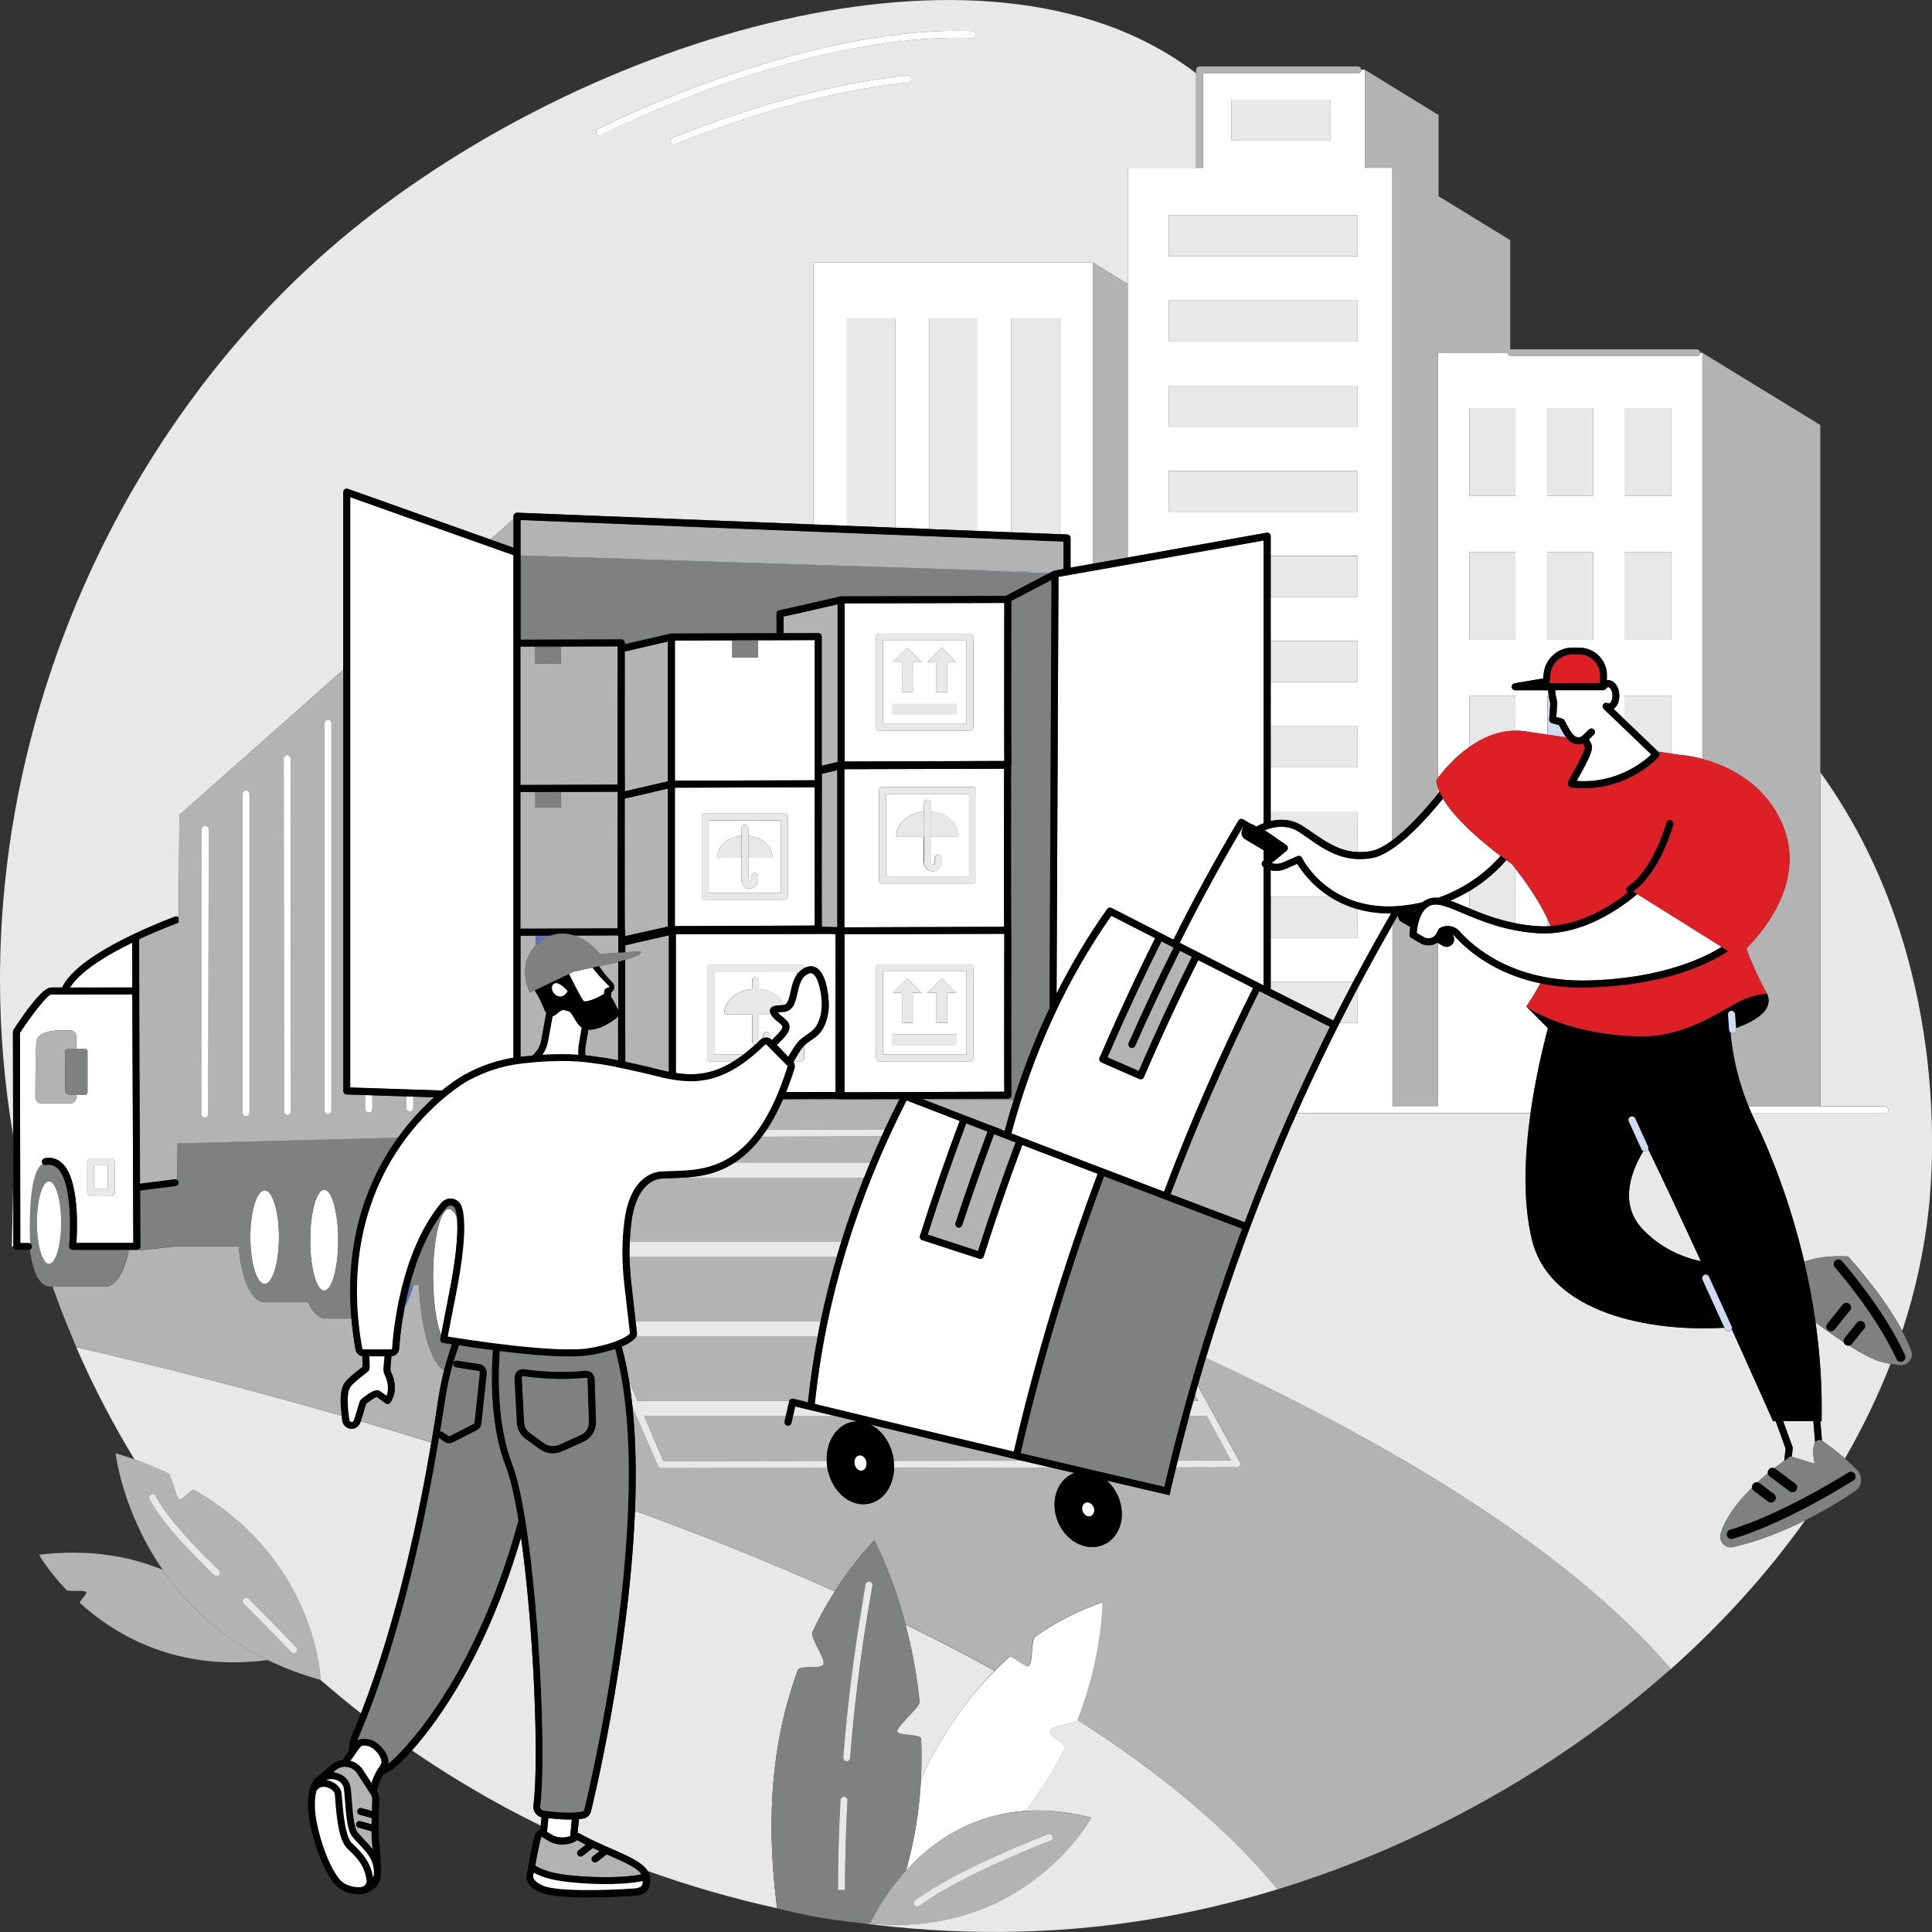 <svg xmlns="http://www.w3.org/2000/svg" xmlns:xlink="http://www.w3.org/1999/xlink" id="Layer_1" x="0px" y="0px" viewBox="0 0 1741.9 1741.9" style="enable-background:new 0 0 1741.9 1741.9;" xml:space="preserve"><rect x="0" y="0" width="1741.9" height="1741.9" fill="#333333" stroke="none"/><style type="text/css">	.st0{fill:#E9E8E8;}	.st1{fill:#B3B3B3;}	.st2{fill:#FFFFFF;}	.st3{fill:#CDDCF1;}	.st4{fill:#7F8080;}	.st5{fill:#5B73B7;}	.st6{fill:#9FB6DF;}	.st7{fill:#010101;}	.st8{fill:#DD1F26;}</style><g>	<path class="st0" d="M480.9,1627.7c5.3-41.4,0.1-161.7-11.2-241.7c-18.9,64.4-42.3,110.9-61,141.1c-14.7,23.9-28,40.5-37.4,51  c37.1,25.5,75.9,48.2,116.2,67.9l0.7-7.7C483.4,1637.2,480.2,1632.6,480.9,1627.7z"></path>	<path class="st0" d="M1646.5,703.8c-1.8-2.5-3.5-5-5.3-7.5v301.2h58.2c1.7,0,3.1,1.4,3.1,3.1c0,1.7-1.4,3.1-3.1,3.1h-120.2  c1.1,2.5,2.2,4.9,3.4,7.3c13.7,28.4,31.6,72.7,44.2,127c0.6-0.5,1.4-1,2.2-1.2c7.3-2.3,20.3-5.2,37.2-3.9c0,0,30.9,33.2,48.9,67  c11.9-36.2,20-73.4,24-111.3C1742.7,1053.9,1758.7,865.9,1646.5,703.8z"></path>	<path class="st0" d="M1667,1213.2c-0.2,0-0.4,0.1-0.6,0.1c-0.9,0-1.9-0.3-2.6-0.9c-0.7-0.6-1.2-1.3-1.4-2.1  c-9.1-6-18.1-12.5-25.6-18.2c4,28.2,6.1,58.2,5.5,89.3h-1.1l1.4,17.5c0.1,0.1,0.3,0.1,0.4,0.2c4.1,2.9,12.3,8.8,20.4,15.9  c15.9-27.6,29.7-56.1,41.1-85.3c-2.2-0.4-4.5-0.9-7.1-1.5C1689.3,1226.2,1678.3,1220.3,1667,1213.2z"></path>	<path class="st0" d="M808.9,1560.9c0.3,4.6,21.4,2.1,21.6,6.9c0.4,11.8,0.4,23.8-0.2,35.9c15.5-33.1,37-67.8,66.4-97.4  c-26-14.4-52.9-28.3-80.4-41.7c5.4,20.2,10.1,43.8,12.8,70C829.6,1538.9,808.6,1556.3,808.9,1560.9z"></path>	<path class="st0" d="M56.3,1184.2c-0.4-1-0.7-1.9-1.1-2.9C55.6,1182.3,55.9,1183.2,56.3,1184.2z"></path>	<path class="st0" d="M1607.7,1281.3l8.4,23.1c0.2,0.5,0.2,0.9,0.2,1.4l-0.8,7.6l20.8,6.4c0,0-3.4-12.6,0.3-19.2l-1.6-19.3H1607.7z"></path>	<path class="st0" d="M1484.3,1037.8c-0.4,0.2-0.9,0.3-1.3,0.3c-0.5,0-1-0.1-1.4-0.3c-13.7,23.2-20.5,50.1,0.2,71.3  c15.6,16,34.1,24.2,51.7,28.1c-16.2-35.3-33.1-71.4-47.5-101.1C1485.7,1036.8,1485.1,1037.4,1484.3,1037.8z"></path>	<path class="st0" d="M47.6,1160.7c-0.1-0.2-0.2-0.4-0.2-0.7h0c0.7,2,1.4,4,2.1,5.9c0-0.1-0.1-0.1-0.1-0.2  C48.8,1164.1,48.1,1162.4,47.6,1160.7z"></path>	<path class="st0" d="M52.7,1174.7c-1.1-2.8-2.1-5.7-3.1-8.5C50.6,1169.1,51.6,1171.9,52.7,1174.7z"></path>	<path class="st0" d="M60.2,1194c-0.3-0.6-0.5-1.3-0.8-1.9C59.7,1192.7,59.9,1193.3,60.2,1194z"></path>	<path class="st0" d="M971.4,1550.5c-2,4.3-23,5.4-25,9.8c-1.9,4.3,15.7,12,13.5,16.3c-9.1,18.5-20.7,37.6-35.4,56.1  c17.9-1.2,37.6,0.5,59.4,6.1c0,0-58.7,107.2-196.2,95.7c-4.5-0.3-9.1-0.6-13.7-1c86.1,11.7,173.3,11.3,258.3-2.3  c40.1-6.4,80.1-15.8,119.6-27.8C1106.7,1648.1,1044.2,1597.1,971.4,1550.5z"></path>	<path class="st0" d="M325.3,1281.4c-0.3,1-0.6,1.7-0.8,2.1c-1.4,3-4.2,4.8-7.4,4.8c-0.4,0-0.9,0-1.4-0.1c-3.8-0.6-6.6-3.5-7.1-7.3  c-0.2-1.5-0.4-2.9-0.5-4.4c-95.7-27.5-179.7-48.2-239.4-61.9c15.4,35.4,33,69.1,52.6,101.3c10.8,3.8,20.9,8,30.3,12.6  c3,1.5,7,21.8,9.9,23.3c2.9,1.5,11.1-9.8,13.8-8.2c107.6,62,113.5,165.5,113.7,171c11.9,10.4,24,20.4,36.4,30.1  c34.1-87.4,53.5-185.8,63.4-244.1C367.3,1293.8,346,1287.4,325.3,1281.4z"></path>	<path class="st0" d="M1551.4,1382.9c2.7-9.6,10-23.8,28.3-41.7c-0.1-1.1,0.1-2.2,0.8-3.1c1-1.3,2.6-1.9,4.1-1.6  c2.9-2.6,6-5.4,9.3-8.1c-0.2-1.1,0-2.3,0.8-3.3c1.2-1.6,3.2-2.1,4.9-1.3c0.8-0.6,1.6-1.3,2.5-1.9l6.5-4.9l1.2-11l-8.9-24.6h-2.4  c0,0-15.8-35.7-37.2-83c-0.3,0.8-0.9,1.4-1.7,1.8c-0.4,0.2-0.9,0.3-1.3,0.3c-1.2,0-2.3-0.7-2.9-1.8l-0.7-1.6  c-65.9,4.1-157.1-12.5-173.5-79c-8.5-34.5-6.7-76.3-1.4-114.2h-210.6c-15.3,34.4-29.6,69.4-42.8,104.6c-0.9,2.4-1.8,4.9-2.7,7.3  c-0.8,2.1-1.6,4.2-2.3,6.3c-12.3,33.7-23.7,67.9-34.1,102.4c176.2,81.5,329.1,175.5,419.1,280.4c45.9-40.9,86.8-85.9,121.2-134.2  c-19.1,9.5-41.6,18.8-65.1,24.2C1555.5,1396.4,1549.4,1389.8,1551.4,1382.9z"></path>	<path class="st0" d="M12.2,928.5c9.3-14.2,26-38.1,33.8-38.1c0,0,0,0,0,0c2.9,0,6.3,0,10,0c7-14.9,28.8-31.1,65-48.3  c19.7-9.4,36.6-15.5,36.7-15.6c1.2-0.4,2.5-0.1,3.4,0.8l0.6-92.5L309.4,604V443.7c0-1,0.5-2,1.3-2.6c0.8-0.6,1.9-0.7,2.9-0.4  l128.6,45.7l20.7-18.3v-2.7c0-0.9,0.3-1.7,1-2.3c0.6-0.6,1.4-0.9,2.3-0.9l267.3,10.6V236.6h251.8v0l0,0h0.2v0.1l31.4,19.5V151.3  h61.5V66.1c-4.1-3.2-8.4-6.3-13-9.4C873.6-73.9,515.6,38.5,304.3,218.2C120.6,374.5,0,622.4,0,883.2c0,46.5,3.8,93.4,11.8,140.2  l-0.2-93.2C11.7,929.6,11.8,929,12.2,928.5z M818.6,74.4c-78.7,8-157.7,34.7-210.2,55.8c-0.4,0.2-0.8,0.2-1.2,0.2  c-1.2,0-2.4-0.7-2.9-2c-0.6-1.6,0.1-3.4,1.7-4.1c52.9-21.2,132.5-48.2,211.9-56.2c1.7-0.2,3.3,1.1,3.4,2.8  C821.6,72.7,820.4,74.2,818.6,74.4z M539,116.2c1.8-0.9,183.7-93.5,337.2-88.2c1.7,0.1,3.1,1.5,3,3.3c-0.1,1.7-1.5,3.1-3.3,3  c-152-5.3-332.3,86.6-334.1,87.5c-0.5,0.2-1,0.3-1.4,0.3c-1.1,0-2.2-0.6-2.8-1.7C536.8,118.9,537.4,117,539,116.2z"></path>	<path class="st0" d="M719.2,1506c1.9-5.2,21.1-0.3,23.3-5.5c2-4.7-12.2-24.4-10.1-29c5.9-12.5,12.6-24.7,20.3-36.7  c-58.9-26.4-119.7-50.6-180.2-72.7c-5.2,131.7-39.2,269.2-39.7,271.2c-0.8,3.2-3.4,5.6-6.6,6.2c-1.3,0.3-2.8,0.4-4.2,0.6l-1.3,12.5  c0.7,0.1,1.4,0.3,2,0.6c10,5.6,20.1,10,29.1,13.9c14.8,6.5,27.4,12,32.2,19.8c38.2,13.7,77.2,24.9,116.6,33.6  C692.5,1657,691.4,1582.1,719.2,1506z"></path>	<path class="st1" d="M394.6,1264.7c0.4-2.9,0.8-5.4,1.2-7.5c1.2-7.4,2.8-14.8,4.6-21.8c-11.6-5.7-20.8-37-22.8-77.1  c-0.1,0-0.3,0-0.4,0c-0.2,0-2,0-4.5,0c-2,7.9-4.7,14.6-7.7,19.7c-3.5,18.1-4.7,32.5-5.1,38c-0.2,3.8-3.3,6.8-7,6.8l-0.8,9.6  c-0.1,1.6-0.3,3.3,0.2,4.2c8.3,16.6-0.1,27.6-0.4,28.1c-1,1.3-3,1.6-4.3,0.6c-3.1-2.2-6.5-4.7-8-5.8c-1.9,0.5-5.2,3-6.9,4.3  c-0.8,0.6-1.5,1.1-2.1,1.5c-0.4,0.3-0.7,0.7-0.8,1.2c-0.5,2.2-3.1,10.7-4.5,14.8c20.7,6,42,12.4,63.6,19.1  C391.4,1285.7,393.3,1273.5,394.6,1264.7z"></path>	<path class="st1" d="M228.2,1055.5l-0.5,0l-0.1,0.4C227.8,1055.8,228,1055.7,228.2,1055.5z"></path>	<path class="st1" d="M1087.3,1224.4c-2.5,8.2-4.9,16.4-7.3,24.7l38,69.1c0.5,1,0.5,2.2,0,3.1c-0.6,1-1.6,1.5-2.7,1.5l-54.8,0.1  c-0.5,2-1,4-1.5,6c-1.3,5.4-2.6,10.7-3.8,16.1l-0.7,3.1l-3.1-0.7c-13.2-3.1-26.4-6.1-39.6-9.2c-3.7-0.9-7.3-1.7-11-2.6  c-0.9-0.2-1.9-0.4-2.8-0.7c2.6,2.3,4.9,5,6.8,8c10.4,16,8.6,36.4-4.1,46.5c-4.5,3.6-10.1,5.5-15.9,5.5c-1.4,0-2.8-0.1-4.3-0.3  c-8.9-1.4-17.2-7-22.8-15.4c-10.7-16-8.8-37.3,4.4-47.4c2-1.6,4.3-2.8,6.7-3.7c-3.3-0.8-6.6-1.5-9.9-2.3c-3.8-0.9-7.7-1.8-11.5-2.7  l-141.2,0.2c-0.2,10.5-4,20.4-11.2,26.7c-4.7,4.1-10.5,6.3-16.5,6.3c-1.3,0-2.6-0.1-4-0.3c-8.9-1.4-17.2-7.5-22.7-16.7  c-3-5-4.9-10.4-5.8-16l-149.8,0.2c0,0,0,0,0,0c-1.3,0-2.4-0.7-2.9-1.9l-23-52.9c3,29.4,3.5,61.2,2.2,93.3  c60.4,22.1,121.3,46.4,180.2,72.7c10.1-15.9,21.9-31.3,35.5-46.1c0,0,15.7,28.8,28.2,75.8c27.5,13.4,54.4,27.3,80.4,41.7  c4-4.1,8.2-8,12.5-11.9c3.3-3,14.5,10.4,18,7.6c4.5-3.6,1.3-23.3,6.1-26.6c17.8-12.4,37.8-22.9,60.2-30.7c0,0,0.3,47.4-22.3,105.8  c0,0,0,0.1-0.1,0.1c72.9,46.6,135.4,97.6,180.6,153c130.1-39.8,254.1-109.2,354.5-198.6C1416.4,1399.9,1263.5,1305.9,1087.3,1224.4  z"></path>	<path class="st1" d="M309.5,1249.1c2-4.4,8-9.2,13.8-13.8c1.3-1,2.5-2,3.7-2.9c0.1-1.8-0.1-6.2-0.3-9.6c-3-0.4-5.6-2.8-6.1-6  c-1.7-9.7-3-19-3.7-28h-23.3c-6,0-11.6-5.5-16-14.7h-37.7v-0.1c-0.5,0.1-1,0.1-1.5,0.1c-11.6,0-21.2-21.8-23.1-50.5h-55.4  l-34.6,3.8l0-0.9c-0.5,0.3-1.1,0.5-1.7,0.5h-7.5c-3.2,17.2-9.7,29.7-17.6,32.4v0.6h-51c0.1,0.2,0.2,0.4,0.2,0.7  c0.6,1.7,1.2,3.4,1.8,5.1c0,0.1,0,0.1,0.1,0.2c0,0,0,0,0,0c0,0.1,0.1,0.2,0.1,0.3c1,2.8,2.1,5.7,3.1,8.5c0.8,2.2,1.7,4.4,2.5,6.6  c0.4,1,0.7,1.9,1.1,2.9c1,2.6,2.1,5.2,3.1,7.8c0.3,0.6,0.5,1.3,0.8,1.9c1.3,3.2,2.6,6.5,4,9.7c1.5,3.6,3.1,7.3,4.6,10.9  c59.7,13.7,143.6,34.4,239.4,61.9C306.9,1265.9,306.4,1256,309.5,1249.1z"></path>	<polygon class="st2" points="985.5,236.6 985.3,236.6 985.5,236.7  "></polygon>	<path class="st2" d="M733.6,236.6v236.2l30,1.2V287h43.7v188.7l30.4,1.2V287h43.7v191.7l30.4,1.2V287h43.7v194.6l6.7,0.3  c1.7,0.1,3,1.5,3,3.1v26.8l20.2-3.6V236.6H733.6z"></path>	<polygon class="st1" points="985.5,236.7 985.3,236.6 985.3,236.6 985.3,236.6 985.3,508.3 1016.9,502.6 1016.9,256.2  "></polygon>	<polygon class="st0" points="911.8,287 911.8,479.9 955.5,481.7 955.5,287  "></polygon>	<polygon class="st0" points="837.7,287 837.7,477 881.4,478.7 881.4,287  "></polygon>	<polygon class="st0" points="763.6,287 763.6,474 807.3,475.8 807.3,287  "></polygon>	<polygon class="st2" points="1230.7,62.9 1230.6,62.9 1230.7,63  "></polygon>	<path class="st2" d="M1224.1,66.1h-139.4v85.2h-6.3h-61.5v104.9v246.4l125-22.3c0.9-0.2,1.9,0.1,2.6,0.7c0.7,0.6,1.1,1.5,1.1,2.4  v17.8h78.5v37h-78.5V578h78.5v37h-78.5v39.8h78.5v37h-78.5v39.8h78.5v36.7c3.6,0.1,7.4-0.1,11.5-0.8c6-1,12.7-4.7,19.7-9.8V151.3  h-24.7V62.9h-3.3C1227.3,64.6,1225.9,66.1,1224.1,66.1z M1199.3,89.9v36.4h-89.2V89.9H1199.3z M1053.9,194.1h170.2v37h-170.2V194.1  z M1053.9,270.9h170.2v37h-170.2V270.9z M1224.1,347.7v37h-170.2v-37H1224.1z M1053.9,461.4v-37h170.2v37H1053.9z"></path>	<path class="st1" d="M1084.7,151.3V66.1h139.4c1.7,0,3.1-1.4,3.1-3.1c0,0,0,0,0,0c0-1.7-1.4-3.1-3.1-3.1h-142.6  c-1.7,0-3.1,1.4-3.1,3.1v3.2v85.2H1084.7z"></path>	<rect x="1110.1" y="89.9" class="st0" width="89.2" height="36.4"></rect>	<path class="st1" d="M1255.3,151.3h0.2v0.1L1255.3,151.3v606.5c15.1-11.2,31-29.4,41.1-42v-5.5c-0.8-2.3-1.2-4.6-1.4-6.8  c0,0,0.5-0.7,1.4-2V318.1h62.7c0,0,0,0,0,0c0,1.7,1.4,3.1,3.1,3.1h167.6c1.7,0,3.1-1.4,3.1-3.1c0,0,0,0,0,0c0-1.7-1.4-3.1-3.1-3.1  h-167.6c-0.2,0-0.4,0-0.6,0.1v-98.6l-64.6-39.6v-73.2L1230.7,63l-0.1-0.1v88.4H1255.3z"></path>	<path class="st2" d="M1145.6,845.4v39.8h74.4c11-20.7,22.4-41.3,34.2-61.7c-0.7,0-1.4,0-2.1,0c-10.4,0-19.7-1.4-28-3.8v25.6H1145.6  z"></path>	<path class="st2" d="M1145.6,770.4v0.4l0.3-0.2C1145.8,770.5,1145.7,770.4,1145.6,770.4z"></path>	<path class="st2" d="M1145.6,808.4h53.1c-16.5-10.7-25.8-24-29.2-29.5l-10.6,4.6c-4.2,1.8-9,2.2-13.4,1V808.4z"></path>	<polygon class="st2" points="1255.5,151.3 1255.3,151.3 1255.5,151.4  "></polygon>	<path class="st1" d="M1274.6,821.5c0.4,0.2,0.7,0.4,1.1,0.6c0.2-0.3,0.3-0.6,0.5-0.9C1275.6,821.4,1275.1,821.4,1274.6,821.5z"></path>	<path class="st1" d="M1296.4,997.5V850.3c-0.2-0.1-0.4-0.2-0.6-0.3c-1.2,0.8-2.5,1.4-3.8,1.8c-3.9,1.2-8.1,0.7-11.5-1.4l-8.1-4.7  c-1-0.6-1.6-1.6-1.6-2.8c0-0.4,0.1-3.2,0.7-7.1c-2.6-1.5-5.1-3-7.7-4.4c-2.3-1.3-3.5-3.8-3.3-6.4c-1.8,3.1-3.5,6.1-5.3,9.2v163.2  H1296.4z"></path>	<rect x="1053.9" y="194.1" class="st0" width="170.2" height="37"></rect>	<rect x="1053.9" y="270.9" class="st0" width="170.2" height="37"></rect>	<rect x="1053.9" y="347.7" class="st0" width="170.2" height="37"></rect>	<rect x="1053.9" y="424.5" class="st0" width="170.2" height="37"></rect>	<rect x="1145.6" y="501.3" class="st0" width="78.5" height="37"></rect>	<rect x="1145.6" y="578" class="st0" width="78.5" height="37"></rect>	<rect x="1145.6" y="654.8" class="st0" width="78.5" height="37"></rect>	<path class="st0" d="M1145.6,731.6v8.7c8-1.8,18.5-2.1,28.5,4.3c3.2,2,6.3,4.2,9.4,6.3c11.9,8.3,24.1,16.7,40.6,17.4v-36.7H1145.6z  "></path>	<path class="st0" d="M1145.6,845.4h78.5v-25.6c-9.9-2.8-18.3-6.8-25.4-11.4h-53.1V845.4z"></path>	<path class="st0" d="M1224.1,890.9c-5.5,10.4-10.8,20.8-16.1,31.2h16.1V890.9z"></path>	<path class="st0" d="M1145.6,891.6c18.8,9.5,37.6,19,56.4,28.4c5.9-11.7,11.9-23.3,18-34.9h-74.4V891.6z"></path>	<polygon class="st2" points="1535,318.1 1534.8,318.1 1535,318.2  "></polygon>	<path class="st2" d="M1529.9,321.2h-167.6c-1.7,0-3.1-1.4-3.1-3.1c0,0,0,0,0,0h-62.7v383.4c3.6-4.8,13.8-17.6,28.4-28v-46.4h41.4  v31.7c2.8,0,5.6,0.2,8.5,0.6c6,0.9,12.9,1.9,20.3,3v-35.2h1.3c-0.3-1.7-0.4-3.3-0.5-4.9l-29.7,0c-1.6,0-3-1.3-3.1-2.9  c-0.1-1.6,1-3.1,2.6-3.4l25.8-4.4l0.3-3.6c1.2-13.9,13-24.5,26.9-24.2l5.9,0.1c6.7,0.2,12.9,2.9,17.5,7.8c4.6,4.9,7,11.2,6.8,17.9  l-0.1,3.7c0.3,0,0.6-0.1,0.9-0.1c5.5-0.2,10.1,5.6,10.4,13.3c0.1,3.4-0.6,6.7-2.1,9.2c-0.8,1.4-1.9,2.6-3.1,3.4l10.3,9.9v-21.9  h41.4v52.3c5.4,0.8,8.6,1.3,8.6,1.3s8.1,0.4,19.7,3.5V318.1h-1.8c0,0,0,0,0,0C1533,319.8,1531.6,321.2,1529.9,321.2z M1465.2,368.5  h41.4V447h-41.4V368.5z M1395,368.5h41.4V447H1395V368.5z M1366.3,368.5V447h-41.4v-78.5H1366.3z M1366.3,576.3h-41.4v-78.5h41.4  V576.3z M1395,576.3v-78.5h41.4v78.5H1395z M1465.2,576.3v-78.5h41.4v78.5H1465.2z"></path>	<path class="st2" d="M1395,835v-7c-8.4-17.9-22.4-36.8-28.8-45v49.4c6.6,1.3,13.5,2.3,21,2.7c3.6,0.2,7.2,0.2,10.8-0.1  c0,0,0,0,0-0.1H1395z"></path>	<path class="st2" d="M1307.5,812c4.1,1.4,8.6,3.3,13.7,5.5c1.2,0.5,2.4,1,3.6,1.5v-15.8C1319.6,806.4,1313.9,809.4,1307.5,812z"></path>	<path class="st2" d="M1296.4,715.7c0.5-0.6,1-1.2,1.4-1.8c-0.5-1.3-1-2.5-1.4-3.7V715.7z"></path>	<path class="st1" d="M1534.8,684.3c20.8,5.5,52.8,19.3,70.1,54.2c25.7,52-12.9,99-30.5,116.8c7.4,19.7,15.2,34.3,17.9,39.1  c0.3,0.5,0.7,1,0.9,1.6c6.2,13.9-9,24-28,30.9l0.1,1.2c0.1,1.7-1.2,3.2-2.9,3.4c-0.1,0-0.2,0-0.2,0c-0.7,0-1.4-0.3-2-0.7  c2,23,7.6,45.5,16.3,66.8h64.7V696.3V383.2l-106.2-65l-0.2-0.1V684.3z"></path>	<rect x="1465.2" y="368.5" class="st0" width="41.4" height="78.5"></rect>	<rect x="1395" y="368.5" class="st0" width="41.4" height="78.5"></rect>	<rect x="1324.9" y="368.5" class="st0" width="41.4" height="78.5"></rect>	<rect x="1465.2" y="497.8" class="st0" width="41.4" height="78.5"></rect>	<rect x="1395" y="497.8" class="st0" width="41.4" height="78.5"></rect>	<rect x="1324.9" y="497.8" class="st0" width="41.4" height="78.5"></rect>	<path class="st0" d="M1506.6,679.5v-52.3h-41.4V649l30,28.7C1499.6,678.4,1503.4,679,1506.6,679.5z"></path>	<path class="st3" d="M1405.7,653.7l-6.6-1.8c-1.5-0.4-2.4-1.8-2.3-3.3c0.5-6.2,1-13.2,1.1-15c-0.6-2.2-1.1-4.4-1.4-6.5h-1.3v35.2  c5.5,0.8,11.3,1.7,17.3,2.6C1409.9,661.9,1407.8,657.9,1405.7,653.7z"></path>	<path class="st0" d="M1366.3,658.9v-31.7h-41.4v46.4C1336.3,665.5,1350.4,658.9,1366.3,658.9z"></path>	<path class="st3" d="M1398,835c-0.9-2.3-1.9-4.6-3-7v7H1398z"></path>	<path class="st0" d="M1362.9,778.8c0,0-1.8-1.2-4.9-3.4c-6.5,7.7-17.4,18.4-33.2,27.9V819c11.1,4.6,24.9,10.1,41.4,13.3V783  C1364.2,780.4,1362.9,778.8,1362.9,778.8z"></path>	<path class="st2" d="M1395.6,927l-19.4-19.5c0,0,6.2-8.8,12.7-20.9c-43-8.9-67.5-31.5-77.4-42.7c-0.6-0.7-1.4-1.3-2.2-1.7  c2,2.1,2.5,5.4,0.9,8.1c-1.9,3.2-6,4.4-9.2,2.5c-1.5-0.9-3-1.7-4.5-2.6v147.2h-41.1V834.2c-10.7,18.7-21.1,37.6-31.2,56.7v31.2  H1208c-1,1.9-1.9,3.8-2.9,5.7c-1.5,3.1-3.1,6.2-4.6,9.3c-0.6,1.2-1.2,2.4-1.8,3.6c-10.2,20.8-20,41.8-29.5,63h210.6  C1384.1,974.1,1390.4,946.7,1395.6,927z"></path>	<path class="st2" d="M1579.2,1003.8h120.2c1.7,0,3.1-1.4,3.1-3.1c0-1.7-1.4-3.1-3.1-3.1h-58.2h-64.7  C1577.4,999.6,1578.3,1001.7,1579.2,1003.8z"></path>	<ellipse class="st2" cx="238.6" cy="1115.4" rx="12.9" ry="42.2"></ellipse>	<path class="st4" d="M847.5,512.8l-378.3-12.1v75.9l90.8-0.3c0.8,0,1.6,0.3,2.2,0.9c0.6,0.6,0.9,1.4,0.9,2.2c0,0.4,0,0.8,0,1.3  c9.5-2.2,28-6.5,41.4-9.6c0,0,0,0,0,0c0.2,0,0.4-0.1,0.6-0.1c0,0,0,0,0.1,0l94.8-0.3l0-17.6c0-0.9,0.4-1.7,1-2.3  c0.5-0.5,1.2-0.8,1.8-0.8c2.4-0.4,33.9-7.6,54.7-12.4c0,0,0,0,0,0c0.2,0,0.4-0.1,0.7-0.1h0c0,0,0,0,0,0l148.5-0.4l38.8-20.4  L847.5,512.8z"></path>	<path class="st4" d="M810.6,991.6c0.1-0.2,0.2-0.5,0.4-0.7l-52.6,0.2c0,0,0,0,0,0c-0.1,0-0.1,0-0.2,0c-0.1,0-0.1,0-0.2,0  c-0.3,0-0.6,0-0.9-0.1l-6.1-0.2l-45,0.2c-0.1,0.2-0.2,0.5-0.3,0.7H810.6z"></path>	<path class="st4" d="M833.4,991.6h80.5c9-28.7,19.8-56.3,32.3-82.7l1.8-386.1l-36.3,19c-0.1,40.7-0.1,141.9,0.1,147  c0,0.3,0,0.6,0,1c-0.1,0.3-0.2,0.6-0.3,0.8c-0.1,39.2-0.1,137.5,0.1,147.1c0.1,0.3,0.1,0.6,0.1,0.9c-0.1,39.7-0.1,143.2,0.1,148.3  c0,0.3,0,0.6,0,1c-0.3,1.5-1.6,2.6-3.1,2.6l-77.4,0.3C832,991.1,832.7,991.3,833.4,991.6z"></path>	<path class="st5" d="M369.5,1158.4c-1.8,6.8-3.3,13.5-4.5,19.7c3.1-5.1,5.7-11.8,7.7-19.7C371.7,1158.4,370.7,1158.4,369.5,1158.4z  "></path>	<path class="st5" d="M327.8,1086.4c0.5-1.4,1-2.9,1.5-4.3c-0.1-0.4-0.1-0.9-0.2-1.3C328.7,1082.7,328.2,1084.5,327.8,1086.4z"></path>	<ellipse class="st2" cx="292.3" cy="1118.2" rx="12.6" ry="45.5"></ellipse>	<path class="st2" d="M404.9,1089.9c-8,0-14.4,27.3-14.4,60.9c0,22.5,2.9,42.1,7.2,52.7c3.4-17.2,8.7-44.9,8.9-45.8  c5.8-31.7,6.5-49.7,5.4-60C409.9,1092.8,407.4,1089.9,404.9,1089.9z"></path>	<path class="st2" d="M404.9,1211.8c0.2,0,0.4,0,0.5-0.1c-0.8-0.1-1.6-0.3-2.2-0.4C403.7,1211.6,404.3,1211.8,404.9,1211.8z"></path>	<polygon class="st6" points="847.5,512.8 945.6,516.9 947.4,516  "></polygon>	<path class="st4" d="M98.3,1160v-0.6c7.8-2.7,14.4-15.3,17.6-32.4H65.5c-0.9,0-1.7-0.4-2.3-1c-0.6-0.7-0.9-1.5-0.8-2.4  c1.4-15.5,2.3-58.3-10.7-70.3c-2.8-2.6-6.2-3.5-10.2-2.8c-1.2,0.2-2.4-0.3-3.1-1.2c-13.3,7.5-11.8,59.4-11.3,71.9  c1,0.5,1.6,1.6,1.6,2.7c0,1.2-0.7,2.3-1.8,2.8c2.6,19.9,8.8,33.3,18.2,33.3h2.1h0H98.3z M33.3,1102.3c0-20.5,4.9-37.1,10.9-37.1  c6,0,10.9,16.6,10.9,37.1c0,20.5-4.9,37.1-10.9,37.1C38.2,1139.4,33.3,1122.8,33.3,1102.3z"></path>	<path class="st2" d="M44.2,1139.4c6,0,10.9-16.6,10.9-37.1c0-20.5-4.9-37.1-10.9-37.1c-6,0-10.9,16.6-10.9,37.1  C33.3,1122.8,38.2,1139.4,44.2,1139.4z"></path>	<path class="st4" d="M159.8,1063.8c0.6,0.5,1.1,1.2,1.2,2.1c0.2,1.7-1,3.3-2.7,3.5l-31.9,4l0.2,50.4c0,0.8-0.3,1.6-0.9,2.2  c-0.2,0.2-0.3,0.3-0.5,0.4l0,0.9l34.6-3.8h55.4c1.9,28.7,11.5,50.5,23.1,50.5c0.5,0,1-0.1,1.5-0.1v0.1h37.7  c4.4,9.2,10,14.7,16,14.7h23.3c-3.5-40.4,1.8-74.5,11-102.4c0.4-1.9,0.8-3.8,1.3-5.6c0.1,0.4,0.1,0.9,0.2,1.3  c7.8-21.9,17.9-39.9,27.8-54c0.6-0.8,1.1-1.6,1.7-2.3l-198.5,5.1L159.8,1063.8z M238.6,1157.6c-7.1,0-12.9-18.9-12.9-42.2  c0-23.3,5.8-42.2,12.9-42.2c7.1,0,12.9,18.9,12.9,42.2C251.5,1138.7,245.8,1157.6,238.6,1157.6z M292.3,1163.6  c-6.9,0-12.6-20.4-12.6-45.5s5.6-45.5,12.6-45.5c6.9,0,12.6,20.4,12.6,45.5S299.3,1163.6,292.3,1163.6z M228.2,1055.5  c-0.2,0.1-0.4,0.3-0.6,0.4l0.1-0.4L228.2,1055.5z"></path>	<polygon class="st2" points="10.7,1123.8 12,1123.8 11.9,1068.6  "></polygon>	<rect x="84.8" y="1050.5" class="st2" width="12.4" height="21.1"></rect>	<path class="st2" d="M40.4,1044.3c6-1,11.2,0.4,15.5,4.4c15.6,14.4,13.8,59.1,13,72h51.3l-0.9-224.1c-11.9,0-54.4,0.1-73.3,0.1  c-3.7,0.7-17.4,18.3-28,34.5l0.3,189.6h7.4c0.6,0,1.1,0.2,1.5,0.4c-0.5-12.5-2-64.4,11.3-71.9c-0.3-0.4-0.5-0.8-0.6-1.3  C37.6,1046.2,38.7,1044.6,40.4,1044.3z M100.4,1078H81.7c-1.7,0-3.1-1.4-3.1-3.1v-27.4c0-1.7,1.4-3.1,3.1-3.1h18.7  c1.7,0,3.1,1.4,3.1,3.1v27.4C103.6,1076.6,102.1,1078,100.4,1078z M32.8,939.2c0.7-10.7,21.3-10.7,31-10.2c2.8,0.2,5,2.5,5,5.3  v11.5h8c1.1,0,2.1,0.9,2.1,2.1v37c0,1.1-0.9,2.1-2.1,2.1h-8v2.5c0,2.9-2.4,5.3-5.3,5.3H37.2c-2.9,0-5.3-2.4-5.3-5.3  C31.9,977.9,32,950.5,32.8,939.2z"></path>	<path class="st2" d="M119.3,890.3l-0.1-40.4c-29.6,14.5-48.7,28.4-56,40.5L119.3,890.3z"></path>	<path class="st7" d="M28.8,1123.8c0-1.2-0.7-2.2-1.6-2.7c-0.5-0.3-1-0.4-1.5-0.4h-7.4l-0.3-189.6c10.6-16.2,24.3-33.8,28-34.5  c19,0,61.5,0,73.3-0.1l0.9,224.1H68.9c0.9-12.9,2.6-57.7-13-72c-4.3-4-9.5-5.5-15.5-4.4c-1.7,0.3-2.9,1.9-2.6,3.6  c0.1,0.5,0.3,0.9,0.6,1.3c0.7,0.9,1.9,1.5,3.1,1.2c4-0.7,7.3,0.2,10.2,2.8c13,11.9,12.1,54.8,10.7,70.3c-0.1,0.9,0.2,1.8,0.8,2.4  c0.6,0.7,1.4,1,2.3,1h50.4h7.5c0.6,0,1.2-0.2,1.7-0.5c0.2-0.1,0.4-0.3,0.5-0.4c0.6-0.6,0.9-1.4,0.9-2.2l-0.2-50.4l31.9-4  c1.7-0.2,2.9-1.8,2.7-3.5c-0.1-0.9-0.6-1.6-1.2-2.1c-0.6-0.5-1.5-0.8-2.3-0.6l-31.1,3.9l-0.7-173.7c0,0,0,0,0,0l-0.1-46.5  c18.7-8.8,34.2-14.4,34.4-14.5c0.5-0.2,0.9-0.5,1.2-0.8l0-4.3c-0.8-0.9-2.2-1.3-3.4-0.8c-0.2,0.1-17,6.2-36.7,15.6  c-36.2,17.2-58,33.5-65,48.3c-3.8,0-7.2,0-10,0c0,0,0,0,0,0c-7.9,0-24.6,23.9-33.8,38.1c-0.3,0.5-0.5,1.1-0.5,1.7l0.2,93.2  l0.1,45.2l0.1,55.2v0c0,1.7,1.4,3.1,3.1,3.1h10.5c0.5,0,1-0.1,1.4-0.3C28.1,1126.2,28.8,1125.1,28.8,1123.8z M119.2,849.9l0.1,40.4  l-56.2,0.1C70.5,878.2,89.6,864.4,119.2,849.9z"></path>	<path class="st1" d="M37.2,994.8h26.2c2.9,0,5.3-2.4,5.3-5.3V987H63c-2.4,0-4.4-1.9-4.4-4.4v-34.4c0-1.3,1-2.3,2.3-2.3h7.8v-11.5  c0-2.8-2.2-5.2-5-5.3c-9.7-0.6-30.2-0.5-31,10.2c-0.8,11.3-0.9,38.7-0.9,50.3C31.8,992.4,34.2,994.8,37.2,994.8z"></path>	<path class="st4" d="M58.7,948.2v34.4c0,2.4,1.9,4.4,4.4,4.4h5.7h8c1.1,0,2.1-0.9,2.1-2.1v-37c0-1.1-0.9-2.1-2.1-2.1h-8H61  C59.7,945.8,58.7,946.9,58.7,948.2z"></path>	<path class="st0" d="M103.6,1047.4c0-1.7-1.4-3.1-3.1-3.1H81.7c-1.7,0-3.1,1.4-3.1,3.1v27.4c0,1.7,1.4,3.1,3.1,3.1h18.7  c1.7,0,3.1-1.4,3.1-3.1V1047.4z M97.3,1071.7H84.8v-21.1h12.4V1071.7z"></path>	<path class="st1" d="M161.1,827.3l0,4.3c-0.3,0.3-0.7,0.6-1.2,0.8c-0.2,0.1-15.7,5.7-34.4,14.5l0.1,46.5c0,0,0,0,0,0l0.7,173.7  l31.1-3.9c0.9-0.1,1.7,0.1,2.3,0.6l0.4-32.9l198.5-5.1c11.2-15.5,22.8-27.5,32.7-36.4l-18.8-0.6v10.1c0,1.7-1.4,3.1-3.1,3.1  s-3.1-1.4-3.1-3.1v-10.3l-30.6-1l0,12.5c0,1.7-1.4,3.1-3.1,3.1c-1.7,0-3.1-1.4-3.1-3.1l0-12.7l-17-0.6c-1.7-0.1-3-1.4-3-3.1V604  L161.7,734.7L161.1,827.3z M295.7,648.8c1.7,0,3.1,1.4,3.1,3.1l0,349.1c0,1.7-1.4,3.1-3.1,3.1c-1.7,0-3.1-1.4-3.1-3.1l0-349.1  C292.6,650.2,294,648.8,295.7,648.8z M258.8,680.7C258.8,680.7,258.8,680.7,258.8,680.7c1.7,0,3.2,1.4,3.2,3.1l0.5,318.3  c0,1.7-1.4,3.2-3.1,3.2c0,0,0,0,0,0c-1.7,0-3.1-1.4-3.1-3.1l-0.5-318.3C255.7,682.2,257.1,680.7,258.8,680.7z M222,712.7  c1.7,0,3.1,1.4,3.1,3.1v287.5c0,1.7-1.4,3.1-3.1,3.1c-1.7,0-3.1-1.4-3.1-3.1V715.8C218.8,714.1,220.2,712.7,222,712.7z   M185.1,744.6c1.7,0,3.1,1.4,3.1,3.2l-0.5,256.7c0,1.7-1.4,3.1-3.1,3.1c0,0,0,0,0,0c-1.7,0-3.1-1.4-3.1-3.2l0.5-256.7  C182,746,183.4,744.6,185.1,744.6z"></path>	<polygon class="st1" points="462.9,493.8 462.9,468.1 442.2,486.5  "></polygon>	<path class="st2" d="M369.5,1002c1.7,0,3.1-1.4,3.1-3.1v-10.1l-6.3-0.2v10.3C366.3,1000.6,367.7,1002,369.5,1002z"></path>	<path class="st2" d="M292.6,1001.1c0,1.7,1.4,3.1,3.1,3.1c1.7,0,3.1-1.4,3.1-3.1l0-349.1c0-1.7-1.4-3.1-3.1-3.1  c-1.7,0-3.1,1.4-3.1,3.1L292.6,1001.1z"></path>	<path class="st2" d="M332.6,1003.1c1.7,0,3.1-1.4,3.1-3.1l0-12.5l-6.3-0.2l0,12.7C329.4,1001.7,330.8,1003.1,332.6,1003.1z"></path>	<path class="st2" d="M256.2,1002.2c0,1.7,1.4,3.1,3.1,3.1c0,0,0,0,0,0c1.7,0,3.1-1.4,3.1-3.2L262,683.9c0-1.7-1.4-3.1-3.1-3.1  c0,0,0,0,0,0c-1.7,0-3.1,1.4-3.1,3.2L256.2,1002.2z"></path>	<path class="st2" d="M218.8,1003.3c0,1.7,1.4,3.1,3.1,3.1c1.7,0,3.1-1.4,3.1-3.1V715.8c0-1.7-1.4-3.1-3.1-3.1  c-1.7,0-3.1,1.4-3.1,3.1V1003.3z"></path>	<path class="st2" d="M181.5,1004.4c0,1.7,1.4,3.2,3.1,3.2c0,0,0,0,0,0c1.7,0,3.1-1.4,3.1-3.1l0.5-256.7c0-1.7-1.4-3.2-3.1-3.2  c-1.7,0-3.2,1.4-3.2,3.1L181.5,1004.4z"></path>	<path class="st1" d="M810.6,991.6H705.7c-4.6,10.5-9.4,19.4-14.5,27l106.5-0.4C801.8,1009.3,806.1,1000.4,810.6,991.6z"></path>	<path class="st1" d="M849.4,997.8c7.9,3.1,15.9,6.1,23.8,9.2c9.4,3.6,18.8,7.2,28.2,10.8l4.9,0c2.4-8.8,4.9-17.6,7.7-26.2h-80.5  C838.7,993.7,844.1,995.7,849.4,997.8z"></path>	<path class="st1" d="M469.2,468.7v29.6v2.4v0.1l378.3,12.1l99.8,3.2l2.4-1.3c0,0,0.1,0,0.1-0.1c0.1-0.1,0.2-0.1,0.3-0.1  c0.1,0,0.2,0,0.3-0.1c0.1,0,0.1,0,0.2,0l8.2-1.5v-24.9L469.2,468.7z"></path>	<path class="st4" d="M377.2,1158.3c0.1,0,0.3,0,0.4,0c2,40,11.2,71.4,22.8,77.1c2.2-8.3,4.6-16.2,7.1-23.3  c-0.8-0.1-1.5-0.2-2.1-0.3c-0.2,0-0.4,0.1-0.5,0.1c-0.6,0-1.1-0.2-1.7-0.4c-2-0.3-3.3-0.6-3.7-0.6c-0.8-0.1-1.6-0.6-2.1-1.3  c-0.5-0.7-0.7-1.6-0.5-2.4c0.2-1.1,0.4-2.3,0.7-3.5c-4.3-10.6-7.2-30.2-7.2-52.7c0-33.7,6.5-60.9,14.4-60.9c2.6,0,5,2.9,7.1,7.8  c-0.3-3.3-0.9-5.8-1.4-7.7c-0.7-2.3-2.6-2.9-3.4-3.1c-1.7-0.3-3.3,0.3-4.5,1.6c-16.7,20.1-26.9,46.3-33.2,69.8c1.2,0,2.2,0,3.2,0  C375.3,1158.3,377,1158.3,377.2,1158.3z"></path>	<path class="st2" d="M954.3,520.2l-1.7,375.7c13.4-26.7,28.6-52.1,45.6-76.1c0.9-1.3,2.6-1.7,4-1c5.9,3,11.8,6,17.7,9  c7.3,3.7,14.6,7.4,21.9,11.2c0.8,0.4,1.5,0.8,2.3,1.2c3.6,1.9,7.3,3.7,10.9,5.6c1,0.5,2,1,3,1.5c18.3-36.7,37.7-72.3,58.6-107.4  c0.4-0.7,1.1-1.2,1.9-1.4c0.8-0.2,1.7-0.1,2.4,0.4c2.3,1.4,4.6,2.7,6.9,4.1c0.8,0.1,1.6,0.4,2.3,0.8c0.9,0.5,1.7,1,2.6,1.6  c0.9-0.5,3.2-1.8,6.6-3v-255L954.3,520.2z"></path>	<path class="st2" d="M1121,746c-0.2-0.1-0.3-0.2-0.5-0.3c-20.2,34.1-39.1,68.7-56.8,104.3c3.5,1.8,7.1,3.6,10.6,5.4  c12.6,6.4,25.2,12.8,37.7,19.2c0.2,0.1,0.4,0.2,0.6,0.3c8.9,4.5,17.8,9,26.7,13.5V781.7c-0.1-0.1-0.3-0.2-0.4-0.3  c-0.8-0.6-1.3-1.5-1.3-2.5c0-1,0.4-1.9,1.2-2.6l0.6-0.5v-9.2c-5.6-3.3-11.2-6.7-16.8-10c-3.2-1.9-4.1-6.4-2-10  C1120.7,746.4,1120.8,746.2,1121,746z"></path>	<path class="st2" d="M905.5,981c0-4.1,0-9.9-0.1-16.9c0-14,0-32.5,0-51.1c0-30.6,0-61.2,0.1-71.1l-144,0.5v142.4l144.1-0.5  C905.5,983.3,905.5,982.2,905.5,981z M874.4,957.1H793c-1.7,0-3.1-1.4-3.1-3.1v-81.4c0-1.7,1.4-3.1,3.1-3.1h81.4  c1.7,0,3.1,1.4,3.1,3.1V954C877.5,955.7,876.1,957.1,874.4,957.1z"></path>	<path class="st2" d="M871.2,875.7h-75.1v75.1h75.1V875.7z M849.2,882.2l13,13h-8.1v27.1h-9.8v-27.1h-8.1L849.2,882.2z M818.1,882.2  l13,13H823v27.1h-9.8v-27.1h-8.1L818.1,882.2z M862.6,942.6h-57.9v-9.8h57.9V942.6z"></path>	<path class="st0" d="M877.5,872.6c0-1.7-1.4-3.1-3.1-3.1H793c-1.7,0-3.1,1.4-3.1,3.1V954c0,1.7,1.4,3.1,3.1,3.1h81.4  c1.7,0,3.1-1.4,3.1-3.1V872.6z M796.1,950.8v-75.1h75.1v75.1H796.1z"></path>	<rect x="804.8" y="932.9" class="st0" width="57.9" height="9.8"></rect>	<polygon class="st0" points="844.4,895.1 844.4,922.2 854.1,922.2 854.1,895.1 862.2,895.1 849.2,882.2 836.3,895.1  "></polygon>	<polygon class="st0" points="813.2,895.1 813.2,922.2 823,922.2 823,895.1 831.1,895.1 818.1,882.2 805.1,895.1  "></polygon>	<path class="st1" d="M706.4,555.9l0,15l31.3-0.1c0,0,0,0,0,0c0.8,0,1.6,0.3,2.2,0.9c0.6,0.6,0.9,1.4,0.9,2.2c0,1,0,81.3,0,116.5  l14.3-3.4V544.8C723.4,552.1,711.2,554.9,706.4,555.9z"></path>	<path class="st2" d="M761.5,686.6l144-0.5c0-0.9,0-2,0-3.3c0-4.1,0-9.9-0.1-16.9c0-14,0-32.5,0-51.1c0-30.7,0-61.4,0.1-71.2  l-144,0.4V686.6z M793,571.3h81.4c1.7,0,3.1,1.4,3.1,3.1v81.4c0,1.7-1.4,3.1-3.1,3.1H793c-1.7,0-3.1-1.4-3.1-3.1v-81.4  C789.8,572.7,791.2,571.3,793,571.3z"></path>	<path class="st2" d="M796.1,652.7h75.1v-75.1h-75.1V652.7z M862.6,644.5h-57.9v-9.8h57.9V644.5z M862.2,597h-8.1V624h-9.8V597h-8.1  l13-13L862.2,597z M831.1,597H823V624h-9.8V597h-8.1l13-13L831.1,597z"></path>	<path class="st0" d="M789.8,655.8c0,1.7,1.4,3.1,3.1,3.1h81.4c1.7,0,3.1-1.4,3.1-3.1v-81.4c0-1.7-1.4-3.1-3.1-3.1H793  c-1.7,0-3.1,1.4-3.1,3.1V655.8z M871.2,577.5v75.1h-75.1v-75.1H871.2z"></path>	<rect x="804.7" y="634.7" class="st0" width="57.9" height="9.8"></rect>	<polygon class="st0" points="836.3,597 844.4,597 844.4,624 854.1,624 854.1,597 862.2,597 849.2,584  "></polygon>	<polygon class="st0" points="805.1,597 813.2,597 813.2,624 823,624 823,597 831.1,597 818.1,584  "></polygon>	<path class="st1" d="M603,966.4V843.2c-19.6,4.5-31.7,7.3-39.3,9c0,2.1,0,4.2,0,6.4l13.7-0.9c2.2,2.2-3.7,4.8-13.7,7.6  c0,30.2,0,66.6,0,91.9c10.7,2.3,21,4.7,21.8,4.9C591.5,963.7,597.3,965.2,603,966.4z"></path>	<path class="st2" d="M684.4,937.5c0,0.3,0.1,0.6,0.2,0.8c0.2-0.2,0.4-0.4,0.6-0.6c0.8-0.8,1.8-1.4,2.8-1.8v-2.4  c0-1.7,1.4-3.1,3.1-3.1c1.7,0,3.1,1.4,3.1,3.1v2.9c0.2,0.1,0.4,0.3,0.6,0.4l1,1l5.7-5.9c5.2-5.4,4-6.8,3.4-7.4  c-1-1.2-2.3-2.2-3.7-3.3c-2.2-1.8-4.7-3.8-6.3-6.7h-10.7V937.5z"></path>	<path class="st2" d="M643.9,875.9v74.9h26.4c3.2-2.4,6.4-5.1,9.7-8.1c-1.2-1.4-1.9-3.2-1.9-5.2v-22.9h-22.9c-1.3,0-2.3-1.2-2.2-2.5  c1.3-10.6,11.8-19.1,25-20.3v-7.6c0-1.7,1.4-3.1,3.1-3.1s3.1,1.4,3.1,3.1v7.6c10.5,0.9,19.3,6.5,23.1,14.1c1.6-0.6,2.5-1.7,3.4-4.2  c1-2.6,1.6-5.3,2.2-8.2c0.4-1.9,0.8-3.8,1.4-5.7c1-3.6,2.4-6.6,4.1-9v-2.9H643.9z"></path>	<path class="st2" d="M753.3,984.5c0-0.9,0-2,0-3.3c0-4.1,0-9.9-0.1-16.9c0-14,0-32.5,0-51.1c0-30.5,0-61.1,0.1-71l-5.4-0.2  l-138.6,0.4v125.1c16.7,2.6,32.9,1.4,51.9-10.4h-20.4c-1.7,0-3.1-1.4-3.1-3.1v-81.2c0-1.7,1.4-3.1,3.1-3.1h81.1  c1.7,0,3.1,1.4,3.1,3.1v0.2c4.8-2.7,8.5-1.8,10.9-0.5c10.5,5.8,11.6,30.5,11.4,35.1c-0.3,7.5-2.2,14.5-5.5,20.2  c-2.9,5-7,7.8-10.7,10.3c-2.2,1.5-4.3,2.9-6,4.7V954c0,1.7-1.4,3.1-3.1,3.1h-6.3c-0.1,0.1-0.1,0.2-0.2,0.4c1.1,1.8,1.5,4,0.8,6.1  c-2.4,7.6-4.9,14.6-7.5,21L753.3,984.5z"></path>	<path class="st0" d="M721.8,869.6h-81.1c-1.7,0-3.1,1.4-3.1,3.1V954c0,1.7,1.4,3.1,3.1,3.1h20.4c3-1.8,6-3.9,9.1-6.3h-26.4v-74.9  h74.8v2.9c1.4-2,2.9-3.6,4.7-4.8c0.5-0.4,1.1-0.7,1.6-1v-0.2C725,871,723.5,869.6,721.8,869.6z"></path>	<path class="st0" d="M725,954v-11.2c-0.4,0.4-0.7,0.8-1.1,1.2c-2.5,3.1-4.7,6.8-6.8,10.5c-0.5,0.9-1.1,1.8-1.6,2.7h6.3  C723.5,957.1,725,955.7,725,954z"></path>	<path class="st0" d="M684.4,891.8v-7.6c0-1.7-1.4-3.1-3.1-3.1s-3.1,1.4-3.1,3.1v7.6c-13.2,1.2-23.7,9.7-25,20.3  c-0.2,1.3,0.9,2.5,2.2,2.5h22.9v22.9c0,2,0.7,3.8,1.9,5.2c1.5-1.4,3.1-2.8,4.6-4.3c-0.1-0.3-0.2-0.5-0.2-0.8v-22.9h10.7  c-0.1-0.2-0.2-0.3-0.3-0.5c-0.8-1.5-0.9-2.9-0.4-4.2c1.3-3.1,5.6-3.4,10.1-3.6c0.9-0.1,2.2-0.1,2.6-0.2c0.1,0,0.3-0.1,0.4-0.2  C703.7,898.3,694.9,892.8,684.4,891.8z"></path>	<path class="st0" d="M691.3,930.5c-1.7,0-3.1,1.4-3.1,3.1v2.4c2-0.8,4.3-0.7,6.2,0.4c0,0,0.1,0.1,0.1,0.1v-2.9  C694.4,931.9,693,930.5,691.3,930.5z"></path>	<path class="st1" d="M740.9,706.7C740.9,706.7,740.9,706.7,740.9,706.7C740.9,706.7,740.9,706.7,740.9,706.7  c0,32.8-0.1,115,0,128.8l14,0.4V694.4c-5.2,1.2-9.9,2.3-14.1,3.2C740.9,703,740.9,706.3,740.9,706.7  C740.9,706.7,740.9,706.7,740.9,706.7z"></path>	<path class="st2" d="M873.7,790.7v-74.9h-74.8v74.9H873.7z M808.1,752c1.3-10.6,11.8-19.1,25-20.3v-7.6c0-1.7,1.4-3.1,3.1-3.1  s3.1,1.4,3.1,3.1v7.6c13.2,1.2,23.7,9.7,25,20.3c0.2,1.3-0.9,2.5-2.2,2.5h-22.9v22.9c0,1,0.8,1.9,1.8,1.9c1,0,1.8-0.8,1.8-1.9v-3.9  c0-1.7,1.4-3.1,3.1-3.1s3.1,1.4,3.1,3.1v3.9c0,4.5-3.7,8.2-8.1,8.2c-4.5,0-8.1-3.7-8.1-8.2v-22.9h-22.9  C809,754.5,807.9,753.3,808.1,752z"></path>	<path class="st2" d="M905.2,815.4c0-14,0-32.5,0-51.1c0-30.7,0-61.4,0.1-71.2l-144,0.4v142.6l144-0.5c0-0.9,0-2,0-3.3  C905.3,828.2,905.2,822.4,905.2,815.4z M792.6,712.6c0-1.7,1.4-3.1,3.1-3.1h81.1c1.7,0,3.1,1.4,3.1,3.1v81.2c0,1.7-1.4,3.1-3.1,3.1  h-81.1c-1.7,0-3.1-1.4-3.1-3.1V712.6z"></path>	<path class="st0" d="M795.8,797h81.1c1.7,0,3.1-1.4,3.1-3.1v-81.2c0-1.7-1.4-3.1-3.1-3.1h-81.1c-1.7,0-3.1,1.4-3.1,3.1v81.2  C792.6,795.6,794,797,795.8,797z M798.9,715.8h74.8v74.9h-74.8V715.8z"></path>	<path class="st0" d="M810.3,754.5h22.9v-22.8c-13.2,1.2-23.7,9.7-25,20.3C807.9,753.3,809,754.5,810.3,754.5z"></path>	<path class="st0" d="M862.3,754.5c1.3,0,2.3-1.2,2.2-2.5c-1.3-10.6-11.8-19.1-25-20.3v22.8H862.3z"></path>	<path class="st0" d="M833.1,777.4c0,4.5,3.7,8.2,8.1,8.2c4.5,0,8.1-3.7,8.1-8.2v-3.9c0-1.7-1.4-3.1-3.1-3.1s-3.1,1.4-3.1,3.1v3.9  c0,1-0.8,1.9-1.8,1.9c-1,0-1.8-0.8-1.8-1.9v-22.9v-22.8v-7.6c0-1.7-1.4-3.1-3.1-3.1s-3.1,1.4-3.1,3.1v7.6v22.8V777.4z"></path>	<path class="st1" d="M602.2,835.5V711c-22.3,5.2-33.4,7.8-38.9,9c0,37.7-0.1,106.8,0.1,118.3c0.3,0.5,0.4,1,0.4,1.5  c0,1.4,0,2.8,0,4.2L602.2,835.5z"></path>	<path class="st2" d="M608.5,835l126.1-0.5c0-0.7,0-1.6,0-2.5c0-3.6,0-8.7-0.1-14.9c0-12.3,0-28.7,0-45c0-26.7,0-53.4,0.1-62.3  l-67,0.2l-59.2,0.2V835z M632.7,736.6c0-1.7,1.4-3.1,3.1-3.1h71.4c1.7,0,3.1,1.4,3.1,3.1v71.5c0,1.7-1.4,3.1-3.1,3.1h-71.4  c-1.7,0-3.1-1.4-3.1-3.1V736.6z"></path>	<path class="st2" d="M704.1,805v-65.2H639V805H704.1z M694.5,773.4h-19.8v20.2c0,0.7,0.6,1.3,1.3,1.3s1.3-0.6,1.3-1.3v-3.5  c0-1.7,1.4-3.1,3.1-3.1c1.7,0,3.1,1.4,3.1,3.1v3.5c0,4.2-3.4,7.6-7.5,7.6s-7.5-3.4-7.5-7.6v-20.2h-19.8c-1.2,0-2.1-1-1.9-2.2  c1.1-9.3,10.2-16.7,21.7-17.8v-6.7c0-1.7,1.4-3.1,3.1-3.1s3.1,1.4,3.1,3.1v6.7c11.5,1.2,20.6,8.6,21.7,17.8  C696.5,772.4,695.6,773.4,694.5,773.4z"></path>	<path class="st0" d="M635.8,811.3h71.4c1.7,0,3.1-1.4,3.1-3.1v-71.5c0-1.7-1.4-3.1-3.1-3.1h-71.4c-1.7,0-3.1,1.4-3.1,3.1v71.5  C632.7,809.9,634.1,811.3,635.8,811.3z M639,739.7h65.1V805H639V739.7z"></path>	<path class="st0" d="M674.7,753.4v20h19.8c1.2,0,2.1-1,1.9-2.2C695.3,762,686.2,754.6,674.7,753.4z"></path>	<path class="st0" d="M646.7,771.2c-0.1,1.2,0.8,2.2,1.9,2.2h19.8v-20C656.9,754.6,647.9,762,646.7,771.2z"></path>	<path class="st0" d="M674.7,746.7c0-1.7-1.4-3.1-3.1-3.1s-3.1,1.4-3.1,3.1v6.7v20v20.2c0,4.2,3.4,7.6,7.5,7.6s7.5-3.4,7.5-7.6v-3.5  c0-1.7-1.4-3.1-3.1-3.1c-1.7,0-3.1,1.4-3.1,3.1v3.5c0,0.7-0.6,1.3-1.3,1.3s-1.3-0.6-1.3-1.3v-20.2v-20V746.7z"></path>	<path class="st1" d="M540.9,860.1l16.5-1.1c0-6.9,0-12.4,0-15.7l-39.6,0.1C525.5,846,533.4,851.3,540.9,860.1z"></path>	<path class="st1" d="M483.1,852.2v-8h11.6c0.5-0.2,1-0.4,1.5-0.6l-26.9,0.1v109.1c0.3,0,0.5-0.1,0.8-0.1c3.5-0.4,6.8-0.7,9.9-1  c4.1-3.3,7-8.2,8-13.7l4.5-24.6c-2.1-3.3-3.7-9-7.9-16.4c-0.8-1.4-1.7-2.8-2.6-4.2l-4.3,2C469.9,878.5,473.5,862.3,483.1,852.2z"></path>	<path class="st1" d="M541.3,953.2c3.3,0.3,9.4,1.4,16,2.8c0-12,0-26.1,0-40.4c-0.4,1-1.1,1.8-1.9,2.5  c-10.8,8.2-19.3,10.5-24.9,10.2l-2.7,15.6c0,0.2,0,0.4,0,0.6c-0.4,2.8-0.3,5,0,6.8c3.9,0.4,7.1,0.9,9.5,1.2  C539,952.9,540.3,953.1,541.3,953.2z"></path>	<path class="st1" d="M540.1,871.1c1.3,2,2.8,3.9,4.3,5.9c2,2.6,4.2,5.2,6.5,7.6l0.9,0.9l0.4,0.5l0.2,0.2c0.1,0.1,0.3,0.3,0.4,0.4  c0.9,1.2,1.3,2.8,1,4.2c-0.1,0.7-0.4,1.4-0.8,2.1c-0.2,0.3-0.4,0.6-0.7,0.9c-0.1,0.1-0.3,0.3-0.4,0.4c-0.1,0.1-0.2,0.2-0.3,0.3  c-0.2,0.2-0.4,0.4-0.5,0.6c-0.1,1.1-0.2,2.2-0.3,3.3c0.1,0.2,0.2,0.4,0.4,0.6c2.4,3.9,4.5,8.2,6.2,11.6c0.1,0.1,0.1,0.3,0.1,0.4  c0-15.8,0-31.3,0-43.8C552.2,868.4,546.3,869.7,540.1,871.1z"></path>	<path class="st5" d="M483.1,852.2c3.2-3.5,7.2-6.2,11.6-8h-11.6V852.2z"></path>	<path class="st1" d="M563.3,710.2c0,0.3,0,0.6,0,0.9c0,0.1,0,0.1-0.1,0.2c0,0.7,0,1.4,0,2.1l38.9-9V578.3  c-22.3,5.2-33.4,7.8-38.9,9C563.2,626.3,563.1,705.8,563.3,710.2z"></path>	<path class="st2" d="M608.5,703.9l126.1-0.4l0-63.2l0-63.2l-126.1,0.4V703.9z M660.2,577.7h23.2v15.2h-23.2V577.7z"></path>	<rect x="660.2" y="577.7" class="st4" width="23.2" height="15.2"></rect>	<path class="st1" d="M469.2,837.4l87.7-0.3c0-0.7,0-1.6,0-2.5c0-3.6,0-8.7,0-14.9c0-12.3,0-28.7,0-45c0-25.4,0-50.7,0.1-60.8  l-51.1,0.2v14.1h-23.2v-14l-13.4,0V837.4z"></path>	<polygon class="st4" points="505.8,728.1 505.8,714 482.6,714.1 482.6,728.1  "></polygon>	<path class="st1" d="M469.2,707.8l87.7-0.3c0-0.7,0-1.6,0-2.5c0-3.6,0-8.7,0-14.9c0-12.3,0-28.7,0-45c0-26.7,0-53.4,0.1-62.3  l-87.7,0.2V707.8z M505.8,583.3v15.2h-23.2v-15.2H505.8z"></path>	<rect x="482.6" y="583.3" class="st4" width="23.2" height="15.2"></rect>	<path class="st2" d="M398.5,983.3c10.6-8.7,18.1-13,18.7-13.3l2.3-1.3c13.6-7.5,28.2-12.5,43.5-15v-453v-0.1l-147.2-52.3v532.4  L398.5,983.3z"></path>	<path class="st1" d="M598.3,1317.3l147.2-0.2c-0.3-11.5,3.7-22.6,11.7-29.4c4.7-4,10.4-6.1,16.3-6c-3-0.7-6-1.4-9-2.2  c-0.8-0.2-1.6-0.4-2.5-0.6c-1.2-0.3-2.4-0.6-3.6-0.9c0,0,0,0,0,0l-3-0.7l0,0c-0.9-0.2-1.8-0.4-2.8-0.7H715c-0.5,2.1-1,4.2-1.4,6.4  c-0.4,1.7-2.1,2.8-3.8,2.4c-1.7-0.4-2.8-2.1-2.4-3.8c0.4-1.7,0.8-3.3,1.1-5h-128L598.3,1317.3z"></path>	<path class="st1" d="M574.7,1263h137.1c0.3-0.6,0.7-1,1.2-1.3c0.7-0.4,1.6-0.6,2.4-0.4c2.4,0.6,4.8,1.2,7.2,1.7h6  c2.1-19.3,4.9-38.7,8.6-57.9H573.6c-0.2,0.4-0.5,0.8-0.8,1.1c-1.7,2-5.2,4.8-12.3,7.9c2.8,10.2,5,20.9,6.8,32.1L574.7,1263z"></path>	<path class="st1" d="M1077.6,1257.7c-0.5,1.8-1,3.5-1.5,5.3h4.4L1077.6,1257.7z"></path>	<path class="st1" d="M1088,1276.7h-15.7c-0.5,2-1.1,4.1-1.6,6.1c-0.4,1.6-0.8,3.1-1.2,4.7c-0.9,3.4-1.8,6.9-2.7,10.4  c-0.6,2.2-1.1,4.5-1.7,6.7c-0.7,2.9-1.5,5.8-2.2,8.7c-0.3,1.1-0.6,2.3-0.8,3.4l48-0.1L1088,1276.7z"></path>	<path class="st1" d="M918.2,1316.2c-0.8-0.2-1.7-0.4-2.5-0.6c0,0,0,0,0,0c-3.2-0.8-6.4-1.5-9.6-2.3c-0.8-0.2-1.6-0.4-2.3-0.6  c-6.5-1.5-13-3.1-19.5-4.6c-0.1,0-0.1,0-0.2,0c-13.8-3.3-27.7-6.6-41.5-9.9c-0.3-0.1-0.6-0.1-0.9-0.2c-2.1-0.5-4.1-1-6.2-1.5  c-2.3-0.6-4.7-1.1-7-1.7c-9-2.2-18.1-4.3-27.1-6.5c-0.4-0.1-0.8-0.2-1.2-0.3c-0.9-0.2-1.8-0.4-2.7-0.6c-2.7-0.7-5.4-1.3-8.2-2  c-1.6-0.4-3.2-0.8-4.7-1.1c6.1,2.9,11.6,8.1,15.5,14.9c3.2,5.6,5.2,11.7,5.9,17.7l115-0.1C920,1316.7,919.1,1316.4,918.2,1316.2z"></path>	<path class="st1" d="M739.8,1191.4c4-19.4,8.9-38.7,14.5-57.9H567.6c0.2,12.2,1.4,22.4,2.3,29.7l3.2,28.2H739.8z"></path>	<path class="st1" d="M758.4,1119.7c6-19.4,12.9-38.7,20.5-57.9H615.9c-3.4,0.2-6.6,0.3-9.8,0.4c-3.3,0.1-6.4,0.2-9.3,0.4  c-0.1,0-0.2,0-0.3,0c-0.8,0-22,0.1-27.1,38.1c-0.9,6.7-1.4,13.1-1.7,19.1H758.4z"></path>	<path class="st1" d="M794.8,1024.5l-108.1,0.4c-7.8,10.4-16,17.8-24.2,23.2h122C787.8,1040.2,791.3,1032.3,794.8,1024.5z"></path>	<path class="st0" d="M905.8,1019.5c0.2-0.6,0.3-1.1,0.5-1.7l-4.9,0C902.9,1018.4,904.3,1018.9,905.8,1019.5z"></path>	<path class="st0" d="M1077.6,1257.7l2.9,5.3h-4.4c-0.5,1.8-1,3.6-1.5,5.4c-0.2,0.8-0.4,1.6-0.7,2.4c-0.5,2-1.1,3.9-1.6,5.9h15.7  l21.9,39.9l-48,0.1c-0.5,1.9-1,3.9-1.4,5.8c0,0.2-0.1,0.3-0.1,0.5l54.8-0.1c1.1,0,2.1-0.6,2.7-1.5c0.6-1,0.6-2.1,0-3.1l-38-69.1  C1079.2,1252,1078.4,1254.8,1077.6,1257.7z"></path>	<path class="st0" d="M932,1319.5c-3.7-0.9-7.5-1.8-11.2-2.6l-115,0.1c0.3,2.1,0.4,4.2,0.3,6.3l141.2-0.2  C942.3,1321.9,937.1,1320.7,932,1319.5z"></path>	<path class="st0" d="M745.4,1317.1l-147.2,0.2l-17.6-40.6h128c1-4.4,2-8.7,3-13.1c0-0.2,0.1-0.4,0.2-0.6H574.7l-7.3-16.8  c1.2,7.3,2.1,14.9,2.9,22.6l23,52.9c0.5,1.2,1.6,1.9,2.9,1.9c0,0,0,0,0,0l149.8-0.2C745.7,1321.3,745.5,1319.2,745.4,1317.1z"></path>	<path class="st0" d="M797.7,1018.2l-106.5,0.4c-1.5,2.2-3,4.3-4.5,6.3l108.1-0.4C795.8,1022.4,796.7,1020.3,797.7,1018.2z"></path>	<path class="st0" d="M779,1061.8c1.8-4.6,3.7-9.2,5.6-13.7h-122c-16.1,10.5-32.5,12.9-46.6,13.7H779z"></path>	<path class="st0" d="M754.3,1133.4c1.3-4.6,2.7-9.1,4.1-13.7H567.7c-0.2,4.8-0.3,9.4-0.2,13.7H754.3z"></path>	<path class="st0" d="M737.1,1205.1c0.9-4.6,1.8-9.1,2.7-13.7H573l1.2,10.3c0.1,1.2-0.1,2.4-0.6,3.4H737.1z"></path>	<path class="st0" d="M730.4,1271.4C730.4,1271.4,730.4,1271.4,730.4,1271.4c-4.5-1.1-9-2.2-13.4-3.2c-0.7,2.9-1.3,5.7-1.9,8.6h37.5  C745.1,1274.9,737.8,1273.1,730.4,1271.4z"></path>	<path class="st0" d="M728.4,1264.4c0-0.5,0.1-0.9,0.2-1.4h-6C724.5,1263.5,726.4,1263.9,728.4,1264.4z"></path>	<path class="st1" d="M1135.4,893.5c-29.7,59.4-56.5,120.8-80,183.1c22.3,8.5,44.6,16.9,66.8,25.3c19.2-51,40.7-101.1,64.3-150.3  c0.3-0.7,0.7-1.4,1-2.1c1.7-3.6,3.5-7.2,5.2-10.8c0.5-1,0.9-1.9,1.4-2.9c1.7-3.4,3.3-6.8,5-10.2  C1178,915,1156.7,904.3,1135.4,893.5z"></path>	<path class="st2" d="M911.7,1021.8c2,0.8,4.1,1.6,6.1,2.4c21.4,8.2,42.9,16.4,64.3,24.6c1.5,0.6,3,1.1,4.5,1.7  c20.9,8,41.9,16,62.8,23.9c23.6-62.5,50.5-124.2,80.3-183.7c-16.4-8.3-32.9-16.7-49.5-25.1c-17.3,34.6-33.7,70-49,105.5  c-0.3,0.8-1,1.4-1.7,1.7c-0.4,0.1-0.8,0.2-1.2,0.2c-0.4,0-0.9-0.1-1.3-0.3c-11.4-4.9-22.7-9.9-34.1-14.9c-1.6-0.7-2.3-2.5-1.6-4.1  c15.6-36.3,32.4-72.5,50.1-107.9c-13.3-6.8-26.5-13.5-39.7-20.3C961.4,883.4,931.1,949.2,911.7,1021.8z"></path>	<path class="st1" d="M1023.4,942.8c-0.5,1.2-1.7,1.9-2.9,1.9c-0.4,0-0.9-0.1-1.3-0.3c-1.6-0.7-2.3-2.6-1.6-4.2  c12.8-28.9,26.4-57.8,40.5-86c-3.7-1.9-7.3-3.7-11-5.6c-17.1,34.3-33.5,69.4-48.7,104.6c9.4,4.1,18.9,8.2,28.3,12.3  c14.9-34.6,31-69.2,47.9-103c-3.7-1.9-7.3-3.7-11-5.6C1049.7,885.3,1036.1,914.1,1023.4,942.8z"></path>	<path class="st2" d="M984.7,1366.2c2.3-1.8,2.7-5.7,0.7-8.7c-1.9-3-5.4-3.9-7.8-2c-2.4,1.8-2.7,5.7-0.7,8.7  C978.9,1367.2,982.4,1368.1,984.7,1366.2z"></path>	<path class="st2" d="M772.4,1313.2c-2.4,2.1-2.8,6.4-0.9,9.6c1.9,3.2,5.4,4.1,7.8,2.1c2.4-2.1,2.8-6.3,0.9-9.6  C778.3,1312.1,774.8,1311.2,772.4,1313.2z"></path>	<path class="st4" d="M1120,1107.8c-41.3-15.6-82.9-31.4-124.5-47.3c-30.4,81.2-55.7,165.2-75.3,249.7  c43.3,10.2,86.6,20.4,129.7,30.4C1068.1,1261.9,1091.7,1183.5,1120,1107.8z"></path>	<path class="st2" d="M914,1308.8c19.7-84.8,45.1-169,75.6-250.5c-22.6-8.6-45.3-17.3-68-26c-12.4,33.1-24.1,66.9-34.8,100.6  c-0.3,0.8-0.8,1.5-1.6,1.8c-0.4,0.2-0.9,0.3-1.4,0.3c-0.3,0-0.7-0.1-1-0.2c-17.1-5.6-34.2-11.1-51.4-16.7c-1.6-0.5-2.5-2.3-2-3.9  c11-34.7,23.1-69.5,35.8-103.6c-16-6.2-32-12.3-47.9-18.5c-45.4,89.1-73.2,181.2-82.8,273.7C794,1280.3,854.4,1294.7,914,1308.8z"></path>	<path class="st1" d="M896.3,1022.6c-10.1,27.1-19.8,54.6-28.8,82.1c-0.4,1.3-1.7,2.2-3,2.2c-0.3,0-0.7-0.1-1-0.2  c-1.7-0.5-2.6-2.3-2-4c9-27.5,18.8-55.2,28.9-82.4c-6.4-2.5-12.9-5-19.3-7.4c-12.4,33-24,66.7-34.7,100.3  c15.1,4.9,30.2,9.9,45.4,14.8c10.5-32.8,21.9-65.7,33.9-97.9C909.2,1027.6,902.8,1025.1,896.3,1022.6z"></path>	<path class="st4" d="M1628.9,1136.9c-0.8,0.3-1.6,0.7-2.2,1.2c4,17.1,7.4,35.1,10.1,53.9c7.5,5.7,16.6,12.3,25.6,18.2  c-0.4-1.3-0.1-2.7,0.8-3.8l11-13.7c1.5-1.8,4.1-2.1,5.9-0.6c1.8,1.5,2.1,4.1,0.6,5.9l-11,13.7c-0.7,0.9-1.7,1.4-2.7,1.5  c11.3,7.1,22.3,13,30.4,14.9c2.6,0.6,5,1.1,7.1,1.5c3.5,0.6,6.4,1,8.9,1.2c7,0.5,12.2-6.3,9.8-12.8c-2.1-5.8-4.9-11.8-8.1-17.8  c-18-33.8-48.9-67-48.9-67C1649.3,1131.7,1636.2,1134.6,1628.9,1136.9z M1668,1181.5l-13.8,17.2c-0.8,1-2,1.6-3.3,1.6  c-0.9,0-1.9-0.3-2.6-0.9c-1.8-1.5-2.1-4.1-0.6-5.9l13.8-17.2c1.5-1.8,4.1-2.1,5.9-0.6C1669.1,1177,1669.4,1179.7,1668,1181.5z   M1717.6,1221.9c1,2.1,0,4.6-2.1,5.6c-0.6,0.3-1.2,0.4-1.7,0.4c-1.6,0-3.1-0.9-3.8-2.5c-18.3-40.4-55.3-82.4-55.6-82.8  c-1.5-1.7-1.4-4.4,0.4-5.9c1.7-1.5,4.4-1.4,5.9,0.4C1662.2,1138.7,1698.8,1180.4,1717.6,1221.9z"></path>	<path class="st7" d="M1654.7,1136.6c-1.7,1.5-1.9,4.2-0.4,5.9c0.4,0.4,37.3,42.5,55.6,82.8c0.7,1.5,2.2,2.5,3.8,2.5  c0.6,0,1.2-0.1,1.7-0.4c2.1-1,3-3.4,2.1-5.6c-18.9-41.5-55.4-83.2-57-84.9C1659.1,1135.2,1656.5,1135.1,1654.7,1136.6z"></path>	<path class="st7" d="M1663.8,1212.3c0.8,0.6,1.7,0.9,2.6,0.9c0.2,0,0.4,0,0.6-0.1c1-0.1,2-0.6,2.7-1.5l11-13.7  c1.5-1.8,1.2-4.4-0.6-5.9c-1.8-1.5-4.4-1.2-5.9,0.6l-11,13.7c-0.9,1.1-1.1,2.5-0.8,3.8C1662.7,1211,1663.1,1211.8,1663.8,1212.3z"></path>	<path class="st7" d="M1667.3,1175.6c-1.8-1.5-4.4-1.2-5.9,0.6l-13.8,17.2c-1.5,1.8-1.2,4.4,0.6,5.9c0.8,0.6,1.7,0.9,2.6,0.9  c1.2,0,2.4-0.5,3.3-1.6l13.8-17.2C1669.4,1179.7,1669.1,1177,1667.3,1175.6z"></path>	<path class="st4" d="M1642.6,1298.7c-2.1-1.2-4.8-0.5-6.1,1.6c0,0.1-0.1,0.1-0.1,0.2c-3.7,6.7-0.3,19.2-0.3,19.2l-20.8-6.4  l-1.4-0.4l-5.3,4l-6.5,4.9c-0.8,0.7-1.7,1.3-2.5,1.9c0.3,0.1,0.6,0.3,0.9,0.5l18.1,13.6c1.9,1.4,2.2,4,0.8,5.9  c-0.8,1.1-2.1,1.7-3.4,1.7c-0.9,0-1.8-0.3-2.5-0.8l-18.1-13.6c-0.9-0.7-1.4-1.6-1.6-2.6c-3.4,2.8-6.5,5.5-9.3,8.1  c0.6,0.1,1.2,0.4,1.8,0.8l13,9.8c1.9,1.4,2.2,4,0.8,5.9c-0.8,1.1-2.1,1.7-3.4,1.7c-0.9,0-1.8-0.3-2.5-0.8l-13-9.8  c-0.9-0.7-1.5-1.7-1.6-2.8c-18.3,18-25.6,32.1-28.3,41.7c-2,6.9,4.1,13.5,11.1,11.9c23.5-5.4,46-14.6,65.1-24.2  c19.4-9.7,35.3-19.7,45.1-26.4c6.3-4.3,7.2-13.1,2-18.7c-3.5-3.7-7.4-7.3-11.3-10.7c-8.2-7.1-16.3-13-20.4-15.9  C1642.9,1298.9,1642.7,1298.8,1642.6,1298.7z M1666.5,1327.7c2-1.2,4.5-0.7,5.8,1.3c1.2,2,0.7,4.6-1.3,5.8  c-2.5,1.6-60.9,38.5-108.7,52.6c-0.4,0.1-0.8,0.2-1.2,0.2c-1.8,0-3.5-1.2-4-3c-0.7-2.2,0.6-4.6,2.8-5.2  C1606.6,1365.6,1665.9,1328.1,1666.5,1327.7z"></path>	<path class="st7" d="M1557.1,1384.5c0.5,1.8,2.2,3,4,3c0.4,0,0.8-0.1,1.2-0.2c47.8-14,106.2-51,108.7-52.6c2-1.2,2.5-3.8,1.3-5.8  c-1.2-2-3.8-2.5-5.8-1.3c-0.6,0.4-59.9,37.9-106.6,51.6C1557.7,1379.9,1556.5,1382.3,1557.1,1384.5z"></path>	<path class="st7" d="M1594.7,1325.1c-0.7,1-1,2.2-0.8,3.3c0.2,1,0.7,1.9,1.6,2.6l18.1,13.6c0.8,0.6,1.6,0.8,2.5,0.8  c1.3,0,2.5-0.6,3.4-1.7c1.4-1.9,1-4.5-0.8-5.9l-18.1-13.6c-0.3-0.2-0.6-0.4-0.9-0.5C1598,1323,1595.9,1323.5,1594.7,1325.1z"></path>	<path class="st7" d="M1580.5,1338.1c-0.7,0.9-0.9,2-0.8,3.1c0.1,1.1,0.7,2.1,1.6,2.8l13,9.8c0.8,0.6,1.6,0.8,2.5,0.8  c1.3,0,2.5-0.6,3.4-1.7c1.4-1.9,1-4.5-0.8-5.9l-13-9.8c-0.5-0.4-1.2-0.6-1.8-0.8C1583.1,1336.2,1581.5,1336.8,1580.5,1338.1z"></path>	<path class="st7" d="M1576.5,997.5c-8.7-21.3-14.3-43.8-16.3-66.8c-0.6-0.5-1.1-1.3-1.2-2.2l-1-13.7c-0.1-1.7,1.2-3.2,2.9-3.4  c1.7-0.1,3.2,1.2,3.4,2.9l0.9,12.6c19-6.9,34.2-17,28-30.9c-0.3-0.6-0.6-1.1-0.9-1.6c0.6,1.1,0.9,1.6,0.9,1.6s-12.5,0.1-26.8,7.9  c-21,11.5-50.8,31.9-90.5,30.5c-66.8-2.4-99.7-26.9-99.7-26.9l19.4,19.5c-5.2,19.7-11.5,47.1-15.6,76.8  c-5.3,37.9-7.1,79.7,1.4,114.2c16.3,66.5,107.6,83.1,173.5,79l-19.7-43.2c-0.7-1.6,0-3.4,1.6-4.2c1.6-0.7,3.4,0,4.2,1.6l20.4,44.8  c0.4,0.8,0.4,1.6,0.1,2.4c21.4,47.3,37.2,83,37.2,83h2.4l8.9,24.6l-1.2,11l5.3-4l1.4,0.4l0.8-7.6c0.1-0.5,0-1-0.2-1.4l-8.4-23.1  h27.2l1.6,19.3c0-0.1,0.1-0.1,0.1-0.2c1.3-2.1,4-2.8,6.1-1.6l-1.4-17.5h1.1c0.6-31.1-1.5-61.1-5.5-89.3  c-2.6-18.8-6.1-36.8-10.1-53.9c-12.6-54.2-30.4-98.6-44.2-127c-1.2-2.4-2.3-4.9-3.4-7.3C1578.3,1001.7,1577.4,999.6,1576.5,997.5z   M1481.8,1109.1c-20.7-21.3-13.9-48.2-0.2-71.3c-0.6-0.3-1.1-0.8-1.4-1.5l-11.5-25.2c-0.7-1.6,0-3.4,1.6-4.2c1.6-0.7,3.4,0,4.2,1.6  l11.5,25.2c0.4,0.8,0.4,1.7,0.1,2.4c14.4,29.7,31.3,65.8,47.5,101.1C1515.9,1133.3,1497.4,1125.1,1481.8,1109.1z"></path>	<path class="st3" d="M1561.2,1195.9l-20.4-44.8c-0.7-1.6-2.6-2.3-4.2-1.6c-1.6,0.7-2.3,2.6-1.6,4.2l19.7,43.2l0.7,1.6  c0.5,1.2,1.7,1.8,2.9,1.8c0.4,0,0.9-0.1,1.3-0.3c0.8-0.4,1.4-1,1.7-1.8C1561.6,1197.6,1561.6,1196.7,1561.2,1195.9z"></path>	<path class="st3" d="M1484.3,1037.8c0.8-0.4,1.4-1,1.6-1.8c0.3-0.8,0.3-1.6-0.1-2.4l-11.5-25.2c-0.7-1.6-2.6-2.3-4.2-1.6  c-1.6,0.7-2.3,2.6-1.6,4.2l11.5,25.2c0.3,0.7,0.8,1.2,1.4,1.5c0.4,0.2,0.9,0.3,1.4,0.3C1483.5,1038.1,1483.9,1038,1484.3,1037.8z"></path>	<path class="st3" d="M1560.9,911.4c-1.7,0.1-3,1.6-2.9,3.4l1,13.7c0.1,0.9,0.5,1.7,1.2,2.2c0.5,0.4,1.2,0.7,2,0.7  c0.1,0,0.2,0,0.2,0c1.7-0.1,3-1.6,2.9-3.4l-0.1-1.2l-0.9-12.6C1564.2,912.6,1562.6,911.3,1560.9,911.4z"></path>	<path class="st2" d="M1301,720.1c-15.4,19.1-43.4,50.2-64.4,53.7c-25.2,4.2-42-7.4-56.8-17.7c-3.1-2.2-6.1-4.2-9.1-6.2  c-11.3-7.2-23.9-3.9-30.5-1.3l19.5,13.5c0.8,0.6,1.3,1.5,1.4,2.5c0,1-0.4,1.9-1.2,2.6l-13.5,11.1c3.3,1,6.9,0.9,10.1-0.5l13.2-5.7  c0.4-0.2,0.8-0.3,1.3-0.3c1.2,0,2.3,0.6,2.8,1.8c1,2.1,25.7,50.2,91,43.1c6.2-0.7,12-1.7,17.5-3c2.2-1.8,4.8-3.1,7.9-3.8  c2.1-0.5,4.2-0.6,6.5-0.3c28.6-10,46.9-27.1,56.2-37.8C1338.6,760.9,1312.8,739.9,1301,720.1z"></path>	<path class="st8" d="M1475.9,934.4c39.7,1.4,69.5-19.1,90.5-30.5c14.3-7.8,26.8-7.9,26.8-7.9s-0.3-0.6-0.9-1.6  c-2.6-4.7-10.5-19.4-17.9-39.1c17.6-17.7,56.2-64.8,30.5-116.8c-17.2-34.8-49.3-48.7-70.1-54.2c-11.6-3.1-19.7-3.5-19.7-3.5  s-3.1-0.5-8.6-1.3c-3.1-0.5-7-1.1-11.4-1.8l0.2,0.2c1.2,1.2,1.3,3.1,0.2,4.4c-1.1,1.3-25.9,28.3-67.3,28.3c-3.7,0-7.6-0.2-11.6-0.7  c-1-0.1-2-0.8-2.5-1.8c-1-2-0.3-3.4,4.5-12.1c3.2-5.8,10.8-19.5,10.4-22.7c-0.5-0.9-1-1.9-1.6-3c-0.1,0-0.3,0.1-0.4,0.1  c-6.5,1.9-11-0.8-14.7-5.5c-6-0.9-11.7-1.8-17.3-2.6c-7.4-1.1-14.3-2.1-20.3-3c-2.9-0.4-5.7-0.6-8.5-0.6  c-15.8,0.1-29.9,6.6-41.4,14.7c-14.7,10.3-24.9,23.1-28.4,28c-0.9,1.2-1.4,2-1.4,2c0.2,2.2,0.7,4.4,1.4,6.8  c0.4,1.2,0.9,2.5,1.4,3.7c0.9,2,2,4.1,3.2,6.1c11.7,19.8,37.5,40.8,51.8,51.5c2,1.5,3.7,2.7,5.2,3.8c3,2.2,4.9,3.4,4.9,3.4  s1.3,1.5,3.3,4.2c6.4,8.2,20.4,27,28.8,45c1.1,2.4,2.1,4.7,3,7c0,0,0,0,0,0.1c29.3-2.1,55.5-19,69.8-30.3c-0.4-0.2-0.8-0.6-1.1-1  c-0.9-1.5-0.5-3.4,0.9-4.4c23-14.8,34.8-57.1,34.9-57.5c0.5-1.7,2.2-2.7,3.9-2.2c1.7,0.5,2.7,2.2,2.2,3.9  c-0.5,1.8-12.2,43.7-36.4,60.3l3.8,2.4l76,47.6l5.9,3.7c-11.9,8.2-51.4,30.9-125.9,32.8c-1.8,0-3.6,0.1-5.4,0.1  c-14,0-26.6-1.4-37.9-3.8c-6.4,12.1-12.7,20.9-12.7,20.9S1409.1,932,1475.9,934.4z"></path>	<path class="st2" d="M1476.1,806.2c-15.1,12.8-49.9,37.7-89.3,35.2c-29.3-1.8-51.7-11.2-68-18.1c-11.8-5-21.1-8.9-27.2-7.5  c-11.6,2.6-13.9,19.7-14.3,25.4l6.4,3.7c2,1.2,4.3,1.4,6.6,0.8c2.2-0.7,4-2.2,5-4.3l1.6-3.3c0.3-0.6,0.7-1,1.2-1.3  c2.2-1.3,4.7-1.9,7.2-1.9c4,0,8,1.7,10.8,4.9c12.3,13.9,48.1,46,115.9,44.2c67.9-1.7,106.4-21.6,120.1-30.2L1476.1,806.2z"></path>	<path class="st2" d="M1404,632.4C1404,632.4,1404,632.4,1404,632.4c0.2,0.7,0.2,0.8-0.8,14.1l5.5,1.5c0.9,0.2,1.6,0.8,2,1.6  c6.8,13.5,9.5,16.3,14.6,14.8c0,0,0.4-0.1,1.3-0.8l6.1-5.9c1.2-1.2,3.2-1.2,4.5,0.1c1.2,1.2,1.2,3.2-0.1,4.5l-4.5,4.4  c0.8,1.4,1.5,2.8,2.2,4c2.2,4.2-1.5,12.2-10.5,28.5c-0.9,1.7-1.9,3.4-2.7,4.9c35.9,2.6,60.1-17.1,67.3-23.8l-43-41.2  c-1.1-1.1-1.3-2.8-0.4-4.1c0.9-1.3,2.6-1.7,4-1c0.4,0.2,0.8,0.3,1.2,0.2c0.7,0,1.4-0.7,2-1.7c0.9-1.5,1.3-3.6,1.2-5.8  c-0.2-4.5-2.4-7.3-3.9-7.2c-0.8,0-1.6,1-1.8,1.4c0,0,0,0,0,0c0,0,0,0.1-0.1,0.1c-0.1,0.1-0.2,0.2-0.3,0.3c0,0-0.1,0.1-0.1,0.1  c-0.1,0.1-0.2,0.2-0.3,0.3c0,0-0.1,0.1-0.1,0.1c-0.1,0.1-0.3,0.2-0.5,0.2c0,0-0.1,0-0.1,0.1c-0.1,0-0.3,0.1-0.4,0.1  c-0.1,0-0.1,0-0.2,0c-0.2,0-0.4,0.1-0.5,0.1c0,0,0,0,0,0l-43.3,0C1402.4,625.5,1403,628.9,1404,632.4z"></path>	<path class="st7" d="M1396.7,648.7c-0.1,1.5,0.9,2.9,2.3,3.3l6.6,1.8c2.1,4.1,4.2,8.1,6.6,11.2c3.7,4.7,8.2,7.4,14.7,5.5  c0.1,0,0.3-0.1,0.4-0.1c0.6,1.1,1.1,2.1,1.6,3c0.4,3.3-7.1,16.9-10.4,22.7c-4.8,8.7-5.6,10-4.5,12.1c0.5,0.9,1.5,1.6,2.5,1.8  c4,0.5,7.9,0.7,11.6,0.7c41.4,0,66.2-27,67.3-28.3c1.1-1.3,1.1-3.2-0.2-4.4l-0.2-0.2l-30-28.7l-10.3-9.9c1.2-0.8,2.3-2,3.1-3.4  c1.5-2.5,2.2-5.8,2.1-9.2c-0.3-7.7-4.9-13.5-10.4-13.3c-0.3,0-0.6,0-0.9,0.1l0.1-3.7c0.2-6.7-2.2-13-6.8-17.9  c-4.6-4.9-10.8-7.6-17.5-7.8l-5.9-0.1c-14-0.4-25.8,10.3-26.9,24.2l-0.3,3.6l-25.8,4.4c-1.6,0.3-2.7,1.7-2.6,3.4  c0.1,1.6,1.5,2.9,3.1,2.9l29.7,0c0.1,1.6,0.3,3.2,0.5,4.9c0.3,2.1,0.8,4.3,1.4,6.5C1397.7,635.4,1397.2,642.4,1396.7,648.7z   M1418.4,590.1l5.9,0.1c5,0.1,9.6,2.2,13.1,5.8c3.4,3.6,5.3,8.4,5.1,13.4l-0.2,6.6l-45.5,0c0.3-0.4,0.5-0.9,0.5-1.5l0.5-6  C1398.8,597.9,1407.7,589.8,1418.4,590.1z M1445.4,622.3C1445.4,622.3,1445.4,622.3,1445.4,622.3c0.2,0,0.4,0,0.6-0.1  c0.1,0,0.1,0,0.2,0c0.1,0,0.3-0.1,0.4-0.1c0,0,0.1,0,0.1-0.1c0.2-0.1,0.3-0.1,0.5-0.2c0,0,0.1,0,0.1-0.1c0.1-0.1,0.2-0.2,0.3-0.3  c0,0,0.1-0.1,0.1-0.1c0.1-0.1,0.2-0.2,0.3-0.3c0,0,0-0.1,0.1-0.1c0,0,0,0,0,0c0.3-0.4,1-1.4,1.8-1.4c1.4-0.1,3.7,2.7,3.9,7.2  c0.1,2.2-0.4,4.3-1.2,5.8c-0.6,1-1.4,1.7-2,1.7c-0.4,0-0.9-0.1-1.2-0.2c-1.4-0.7-3.1-0.2-4,1c-0.9,1.3-0.7,3,0.4,4.1l43,41.2  c-7.1,6.7-31.4,26.4-67.3,23.8c0.8-1.5,1.8-3.2,2.7-4.9c9-16.3,12.7-24.3,10.5-28.5c-0.6-1.2-1.4-2.5-2.2-4l4.5-4.4  c1.2-1.2,1.3-3.2,0.1-4.5c-1.2-1.2-3.2-1.3-4.5-0.1l-6.1,5.9c-0.9,0.6-1.3,0.8-1.3,0.8c-5.1,1.4-7.8-1.3-14.6-14.8  c-0.4-0.8-1.1-1.4-2-1.6l-5.5-1.5c1-13.3,1-13.5,0.8-14.1c0,0,0,0,0,0c-1-3.5-1.6-6.9-1.8-10.1L1445.4,622.3z"></path>	<path class="st8" d="M1397.9,608.5l-0.5,6c0,0.5-0.2,1-0.5,1.5l45.5,0l0.2-6.6c0.1-5-1.7-9.7-5.1-13.4c-3.4-3.6-8.1-5.7-13.1-5.8  l-5.9-0.1C1407.7,589.8,1398.8,597.9,1397.9,608.5z"></path>	<path class="st2" d="M493.2,1651.6l4.8,2.9c4.3,2.6,11.3,2.9,16.1,0.9l1.5-14.9c-0.8,0-1.6,0-2.4,0c-6.6,0-13.4-0.6-18.8-1.2  L493.2,1651.6z"></path>	<path class="st1" d="M488,1655.9c-1.3,4.8-3.9,17-5.4,26.1c0.2,0.1,0.4,0.2,0.5,0.3c4.4,2.6,12.2,6.4,29.5,8.3  c28,3.1,54.5,1.9,65.8-0.8c-3.5-5.5-13.7-10.2-29.1-17c-0.7-0.3-1.5-0.6-2.2-1c-0.1,0.1-0.1,0.1-0.2,0.2l-8.5,6.5  c-0.6,0.4-1.2,0.6-1.9,0.6c-1,0-1.9-0.4-2.5-1.2c-1.1-1.4-0.8-3.4,0.6-4.4l6-4.6c-2-0.9-4-1.8-6.1-2.8l-9.1,7  c-0.6,0.4-1.2,0.7-1.9,0.7c-0.9,0-1.9-0.4-2.5-1.2c-1.1-1.4-0.8-3.4,0.6-4.4l6.6-5.1c-2.6-1.3-5.2-2.7-7.8-4.1  c-0.3,0.2-0.6,0.4-0.9,0.6c-6.8,4.4-17.7,4.5-24.7,0.2L488,1655.9l-3-0.8L488,1655.9z"></path>	<path class="st7" d="M551.8,1667.1c-9-3.9-19.1-8.4-29.1-13.9c-0.6-0.4-1.3-0.6-2-0.6l1.3-12.5c1.5-0.2,2.9-0.3,4.2-0.6  c3.2-0.6,5.8-3.1,6.6-6.2c0.5-2,34.4-139.4,39.7-271.2c1.3-32.1,0.8-63.9-2.2-93.3c-0.8-7.7-1.8-15.2-2.9-22.6  c-1.8-11.2-4-22-6.8-32.1c7.1-3,10.6-5.9,12.3-7.9c0.3-0.3,0.5-0.7,0.8-1.1c0.5-1,0.8-2.2,0.6-3.4l-1.2-10.3l-3.2-28.2  c-0.9-7.3-2-17.5-2.3-29.7c-0.1-4.3,0-8.9,0.2-13.7c0.3-6,0.8-12.4,1.7-19.1c5.2-38,26.4-38.1,27.1-38.1c0.1,0,0.2,0,0.3,0  c2.9-0.2,6-0.3,9.3-0.4c3.1-0.1,6.4-0.2,9.8-0.4c14.2-0.8,30.5-3.2,46.6-13.7c8.2-5.3,16.4-12.8,24.2-23.2c1.5-2,3-4.1,4.5-6.3  c5-7.6,9.9-16.5,14.5-27c0.1-0.2,0.2-0.5,0.3-0.7l45-0.2l6.1,0.2c0.3,0.1,0.6,0.1,0.9,0.1c0.1,0,0.1,0,0.2,0c0.1,0,0.1,0,0.2,0  c0,0,0,0,0,0l52.6-0.2c-0.1,0.2-0.2,0.5-0.4,0.7c-4.5,8.8-8.8,17.7-12.9,26.6c-1,2.1-1.9,4.2-2.9,6.3c-3.6,7.8-7,15.7-10.3,23.6  c-1.9,4.6-3.8,9.1-5.6,13.7c-7.6,19.2-14.5,38.5-20.5,57.9c-1.4,4.6-2.8,9.1-4.1,13.7c-5.6,19.2-10.4,38.6-14.5,57.9  c-1,4.6-1.9,9.1-2.7,13.7c-3.6,19.3-6.5,38.6-8.6,57.9c-0.1,0.5-0.1,0.9-0.2,1.4c-2-0.5-3.9-0.9-5.9-1.4c-2.4-0.6-4.8-1.2-7.2-1.7  c-0.8-0.2-1.7-0.1-2.4,0.4c-0.5,0.3-0.9,0.8-1.2,1.3c-0.1,0.2-0.2,0.4-0.2,0.6c-1,4.4-2,8.7-3,13.1c-0.4,1.7-0.8,3.3-1.1,5  c-0.4,1.7,0.7,3.4,2.4,3.8c1.7,0.4,3.4-0.7,3.8-2.4c0.5-2.1,1-4.2,1.4-6.4c0.6-2.9,1.3-5.7,1.9-8.6c4.5,1.1,8.9,2.2,13.4,3.2  c0,0,0,0,0,0c7.4,1.8,14.7,3.6,22.1,5.3c0.9,0.2,1.8,0.4,2.8,0.7l0,0l3,0.7c0,0,0,0,0,0c1.2,0.3,2.4,0.6,3.6,0.9  c0.8,0.2,1.6,0.4,2.5,0.6c3,0.7,6,1.4,9,2.2c-5.9-0.1-11.6,2-16.3,6c-8,6.8-12,17.8-11.7,29.4c0.1,2.1,0.3,4.2,0.6,6.3  c0.9,5.5,2.8,11,5.8,16c5.5,9.2,13.7,15.2,22.7,16.7c1.3,0.2,2.7,0.3,4,0.3c6,0,11.8-2.2,16.5-6.3c7.2-6.3,11-16.2,11.2-26.7  c0-2.1-0.1-4.2-0.3-6.3c-0.7-6.1-2.7-12.2-5.9-17.7c-3.9-6.8-9.4-12-15.5-14.9c1.6,0.4,3.2,0.8,4.7,1.1c2.7,0.7,5.4,1.3,8.2,2  c0.9,0.2,1.8,0.4,2.7,0.6c0.4,0.1,0.8,0.2,1.2,0.3c9,2.2,18.1,4.3,27.1,6.5c2.3,0.6,4.7,1.1,7,1.7c2.1,0.5,4.1,1,6.2,1.5  c0.3,0.1,0.6,0.1,0.9,0.2c13.9,3.3,27.7,6.6,41.5,9.9c0.1,0,0.1,0,0.2,0c6.5,1.5,13,3.1,19.5,4.6c0.8,0.2,1.6,0.4,2.3,0.6  c3.2,0.8,6.4,1.5,9.6,2.3c0,0,0,0,0,0c0.8,0.2,1.7,0.4,2.5,0.6c0.9,0.2,1.8,0.4,2.7,0.6c3.7,0.9,7.5,1.8,11.2,2.6  c5.1,1.2,10.2,2.4,15.4,3.6c3.8,0.9,7.7,1.8,11.5,2.7c3.3,0.8,6.6,1.6,9.9,2.3c-2.4,0.9-4.6,2.1-6.7,3.7  c-13.1,10.1-15.1,31.3-4.4,47.4c5.6,8.4,13.9,14,22.8,15.4c1.4,0.2,2.9,0.3,4.3,0.3c5.8,0,11.3-1.9,15.9-5.5  c12.7-10.1,14.5-30.5,4.1-46.5c-2-3-4.3-5.7-6.8-8c0.9,0.2,1.9,0.4,2.8,0.7c3.7,0.9,7.3,1.7,11,2.6c13.2,3.1,26.4,6.2,39.6,9.2  l3.1,0.7l0.7-3.1c1.2-5.4,2.5-10.7,3.8-16.1c0.5-2,1-4,1.5-6c0-0.2,0.1-0.3,0.1-0.5c0.5-1.9,1-3.9,1.4-5.8c0.3-1.1,0.6-2.3,0.8-3.4  c0.7-2.9,1.5-5.8,2.2-8.7c0.6-2.2,1.1-4.5,1.7-6.7c0.9-3.5,1.8-6.9,2.7-10.4c0.4-1.6,0.8-3.1,1.2-4.7c0.5-2,1.1-4.1,1.6-6.1  c0.5-2,1-3.9,1.6-5.9c0.2-0.8,0.4-1.6,0.7-2.4c0.5-1.8,1-3.6,1.5-5.4c0.5-1.8,1-3.5,1.5-5.3c0.8-2.9,1.6-5.7,2.5-8.6  c2.4-8.2,4.8-16.5,7.3-24.7c10.4-34.5,21.8-68.7,34.1-102.4c0.8-2.1,1.6-4.2,2.3-6.3c0.9-2.4,1.8-4.9,2.7-7.3  c13.2-35.2,27.5-70.2,42.8-104.6c9.4-21.2,19.3-42.3,29.5-63c0.6-1.2,1.2-2.4,1.8-3.6c1.5-3.1,3.1-6.2,4.6-9.3  c0.9-1.9,1.9-3.8,2.9-5.7c5.3-10.5,10.7-20.9,16.1-31.2c10.1-19.1,20.5-37.9,31.2-56.7c1.8-3.1,3.5-6.2,5.3-9.2  c-0.2,2.5,1,5.1,3.3,6.4c2.6,1.5,5.1,3,7.7,4.4c-0.6,3.9-0.7,6.7-0.7,7.1c0,1.1,0.6,2.2,1.6,2.8l8.1,4.7c3.5,2,7.7,2.5,11.5,1.4  c1.4-0.4,2.6-1,3.8-1.8c0.2,0.1,0.4,0.2,0.6,0.3c1.5,0.9,3,1.7,4.5,2.6c3.2,1.9,7.4,0.7,9.2-2.5c1.6-2.7,1.1-6-0.9-8.1  c0.8,0.4,1.6,1,2.2,1.7c9.9,11.2,34.5,33.7,77.4,42.7c11.3,2.4,24,3.8,37.9,3.8c1.8,0,3.6,0,5.4-0.1c74.5-1.9,114-24.6,125.9-32.8  l-5.9-3.7c-13.7,8.7-52.3,28.5-120.1,30.2c-67.8,1.7-103.6-30.4-115.9-44.2c-2.8-3.2-6.8-4.9-10.8-4.9c-2.5,0-4.9,0.6-7.2,1.9  c-0.5,0.3-1,0.8-1.2,1.3l-1.6,3.3c-1,2.1-2.8,3.6-5,4.3c-2.2,0.7-4.5,0.4-6.6-0.8l-6.4-3.7c0.4-5.6,2.7-22.7,14.3-25.4  c6.1-1.4,15.4,2.5,27.2,7.5c16.3,6.9,38.7,16.3,68,18.1c39.4,2.4,74.2-22.5,89.3-35.2l-3.8-2.4c24.2-16.7,35.9-58.5,36.4-60.3  c0.5-1.7-0.5-3.4-2.2-3.9c-1.7-0.5-3.4,0.5-3.9,2.2c-0.1,0.4-11.9,42.8-34.9,57.5c-1.5,0.9-1.9,2.9-0.9,4.4c0.3,0.4,0.7,0.8,1.1,1  c-14.4,11.3-40.5,28.3-69.8,30.3c-3.6,0.3-7.2,0.3-10.8,0.1c-7.4-0.5-14.4-1.4-21-2.7c-16.5-3.3-30.2-8.7-41.4-13.3  c-1.2-0.5-2.5-1-3.6-1.5c-5.1-2.1-9.6-4-13.7-5.5c6.3-2.7,12.1-5.7,17.4-8.8c15.8-9.4,26.6-20.2,33.2-27.9  c-1.5-1.1-3.2-2.3-5.2-3.8c-9.3,10.7-27.6,27.7-56.2,37.8c-2.3-0.2-4.4-0.1-6.5,0.3c-3.1,0.7-5.7,2.1-7.9,3.8  c-5.5,1.3-11.4,2.3-17.5,3c-65.3,7.1-90-41-91-43.1c-0.5-1.1-1.7-1.8-2.8-1.8c-0.4,0-0.8,0.1-1.3,0.3l-13.2,5.7  c-3.2,1.4-6.8,1.5-10.1,0.5l13.5-11.1c0.8-0.6,1.2-1.6,1.2-2.6c0-1-0.5-1.9-1.4-2.5l-19.5-13.5c6.6-2.6,19.2-5.9,30.5,1.3  c3,1.9,6,4,9.1,6.2c14.8,10.3,31.5,21.9,56.8,17.7c21-3.5,49-34.6,64.4-53.7c-1.2-2.1-2.3-4.1-3.2-6.1c-0.5,0.6-0.9,1.2-1.4,1.8  c-10.2,12.6-26,30.8-41.1,42c-6.9,5.1-13.7,8.8-19.7,9.8c-4.1,0.7-7.9,0.9-11.5,0.8c-16.5-0.7-28.7-9.2-40.6-17.4  c-3.1-2.1-6.2-4.3-9.4-6.3c-10-6.4-20.5-6.1-28.5-4.3v-8.7v-39.8v-37V615v-37v-39.8v-37v-17.8c0-0.9-0.4-1.8-1.1-2.4  c-0.7-0.6-1.7-0.8-2.6-0.7l-125,22.3l-31.6,5.6l-20.2,3.6v-26.8c0-1.7-1.3-3.1-3-3.1l-6.7-0.3l-43.7-1.7l-30.4-1.2l-43.7-1.7  l-30.4-1.2l-43.7-1.7l-30-1.2l-267.3-10.6c-0.9,0-1.7,0.3-2.3,0.9c-0.6,0.6-1,1.4-1,2.3v2.7v25.7l-20.7-7.4l-128.6-45.7  c-1-0.3-2-0.2-2.9,0.4c-0.8,0.6-1.3,1.5-1.3,2.6V604v379.6c0,1.7,1.3,3.1,3,3.1l17,0.6l6.3,0.2l30.6,1l6.3,0.2l18.8,0.6  c-9.9,8.9-21.5,20.9-32.7,36.4c-0.6,0.8-1.1,1.5-1.7,2.3c-9.9,14.1-20,32.1-27.8,54c-0.5,1.4-1,2.8-1.5,4.3  c-9.2,27.9-14.6,62-11,102.4c0.8,9,2,18.4,3.7,28c0.6,3.1,3.1,5.6,6.1,6c0.2,3.4,0.4,7.8,0.3,9.6c-1.1,0.9-2.4,1.9-3.7,2.9  c-5.8,4.6-11.8,9.3-13.8,13.8c-3.1,6.9-2.6,16.8-1.3,27.3c0.2,1.5,0.4,2.9,0.5,4.4c0.5,3.8,3.3,6.7,7.1,7.3  c0.5,0.1,0.9,0.1,1.4,0.1c3.2,0,6-1.8,7.4-4.8c0.2-0.3,0.4-1.1,0.8-2.1c1.4-4.1,3.9-12.7,4.5-14.8c0.1-0.5,0.4-0.9,0.8-1.2  c0.6-0.4,1.3-0.9,2.1-1.5c1.7-1.3,5-3.7,6.9-4.3c1.5,1,5,3.5,8,5.8c1.4,1,3.3,0.7,4.3-0.6c0.4-0.5,8.8-11.5,0.4-28.1  c-0.5-1-0.4-2.6-0.2-4.2l0.8-9.6c3.7-0.1,6.7-3.1,7-6.8c0.3-5.5,1.5-19.9,5.1-38c1.2-6.2,2.7-12.8,4.5-19.7  c6.3-23.6,16.5-49.7,33.2-69.8c1.1-1.3,2.8-1.9,4.5-1.6c0.8,0.2,2.7,0.8,3.4,3.1c0.6,1.9,1.1,4.4,1.4,7.7c1,10.3,0.3,28.3-5.4,60  c-0.2,0.9-5.5,28.6-8.9,45.8c-0.2,1.2-0.5,2.4-0.7,3.5c-0.2,0.8,0,1.7,0.5,2.4c0.5,0.7,1.2,1.2,2.1,1.3c0.4,0.1,1.7,0.3,3.7,0.6  c0.7,0.1,1.4,0.2,2.2,0.4c0.7,0.1,1.4,0.2,2.1,0.3c-2.5,7.1-5,15-7.1,23.3c-1.8,7.1-3.4,14.4-4.6,21.8c-0.3,2.1-0.7,4.6-1.2,7.5  c-1.4,8.8-3.2,21-5.7,35.8c-9.9,58.3-29.2,156.7-63.4,244.1c-2.8,7.1-5.6,14.1-8.6,21.1c-1.8,4.1-2.5,8.4-2.3,12.6  c-1.1,1.7-2.2,3.6-3.7,5.6c-0.5,0.7-1,1.4-1.6,2.1l-0.9,1.1c-4,0.6-7.8,2.4-10.8,5.3l-10.7,9.1c-1.1,0.8-2.2,1.7-3.1,2.7l-0.6,0.5  l-0.1,0.3c-1.7,2-2.8,4.5-3.7,7.4c0,0.1-0.1,0.1-0.1,0.2c-0.2,0.5-0.3,1-0.3,1.5c-1.4,5.9-1.5,12.6-1.2,18.3  c0.9,15.6,10.1,48.8,22.7,65.2c5.3,6.9,12.8,9.4,18.6,10.2c0,0,0.1,0,0.1,0c0.2,0,0.3,0,0.5,0c0.6,0.1,1.2,0.1,1.7,0.2  c0.1,0,0.2,0,0.3,0c0.9,0.1,1.7,0.1,2.4,0.1c0.5,0,0.9,0,1.4-0.1c0.1,0,0.3,0,0.4,0c0.3,0,0.6-0.1,1-0.1c0.1,0,0.3-0.1,0.4-0.1  c0.3-0.1,0.6-0.1,0.9-0.2c0.1,0,0.3-0.1,0.4-0.1c0.1,0,0.2,0,0.2-0.1c0.5-0.1,1.1-0.2,1.6-0.5c0.3-0.1,0.6-0.3,0.9-0.4  c5-2,13.2-6.8,12.1-20.7c0-0.2,0-0.3-0.1-0.5c0.1-5.6-0.3-13.1-1.5-23.7c-1-8.2-0.2-29.5,0.1-38.2c0.1-3-0.6-5.9-2.2-8.5  c1.5-6.3,2.8-9.7,5.7-14.6c0.8-0.4,1.5-0.8,2.3-1.2c0.7-0.4,1.4-0.7,2.2-1.1c2.9-1.4,7.1-5.1,7.5-5.4c0.4-0.4,5.7-4.8,13.9-14.1  c9.4-10.5,22.7-27.2,37.4-51c18.7-30.2,42.1-76.7,61-141.1c11.3,80,16.4,200.3,11.2,241.7c-0.6,4.9,2.6,9.6,7.3,10.7l-0.7,7.7  l-0.3,3.6c-0.5,0.1-0.9,0.2-1.4,0.4c-1.9,0.7-3.3,2.3-3.8,4.3c-1.6,5.7-4.7,21-6.2,30.6c-0.1,0.3-0.2,0.6-0.3,0.9l-0.8,3.9  c0,0,0,0,0,0c0,0.2-0.1,0.4-0.1,0.5c-1.3,9.2,8.6,13.9,11.9,15.5c7.9,3.7,26.2,4.8,43.8,4.8c18.8,0,36.8-1.2,40.3-1.4  c1.8,0,11.1-0.2,14.2-6.9c0.4-0.8,0.7-1.9,0.8-3.3c0-0.2,0-0.5,0.1-0.7c1.1-4.3,0.4-7.9-1.6-11.2  C579.3,1679.1,566.6,1673.6,551.8,1667.1z M779.3,1324.9c-2.4,2.1-5.9,1.2-7.8-2.1c-1.9-3.2-1.5-7.5,0.9-9.6  c2.4-2.1,5.9-1.1,7.8,2.1C782,1318.6,781.6,1322.9,779.3,1324.9z M487.1,1628.5c7.1-56-4.8-255.6-25.1-307.9  c-13.4-34.5-13.1-77.7-11.4-102.4c20.7,2.5,43.9,4.8,62.2,4.8c8,0,15.1-0.4,20.6-1.4c8.9-1.6,15.8-3.4,21.2-5.3  c39,144.5-27.2,412.7-27.9,415.4c-0.2,0.8-0.9,1.4-1.7,1.6c-10.6,2-26.5,0.3-35-0.9C488.1,1632.1,486.9,1630.4,487.1,1628.5z   M324.3,1636.2l10.8,3c0,1.8-0.1,3.6-0.1,5.4l-10-2.8c-1.7-0.5-3.4,0.5-3.9,2.2c-0.5,1.7,0.5,3.4,2.2,3.9l11.6,3.2  c0,4.3,0.2,8.2,0.5,10.9c0.2,1.8,0.4,3.5,0.6,5.2c-2.4-3.2-5.1-6-7.8-8.9c-2-2.1-3.9-4.1-5.7-6.3c-3.4-4-4.5-19.3-5.3-29.3  c-0.5-7.1-0.9-11.2-1.6-13.5c-1.8-5.6-6.4-9.6-12.6-11c-0.8-0.2-1.5-0.3-2.3-0.4l1-0.9l0.2-0.2c2.8-2.8,6.6-4.1,10.5-3.7  c3.9,0.4,7.4,2.5,9.6,5.9l12.1,18.4c1,1.6,1.6,3.4,1.5,5.3c-0.1,2.5-0.2,6-0.3,9.9l-9.2-2.6c-1.7-0.5-3.4,0.5-3.9,2.2  C321.7,1634,322.7,1635.7,324.3,1636.2z M343.3,1591.2c-0.5,0.8-1,1.6-1.4,2.3c-0.4,0.3-0.7,0.6-0.9,1c-3,5.1-4.6,8.6-5.9,12.9  l-7.7-11.8c-2.7-4.1-6.7-6.9-11.2-8.1c2.1-2.8,3.7-5.2,5.1-7.2c4.9-7.1,4.9-7.1,10.9-5.9c2.7,0.4,8.6,4.9,11,10.2  C344.3,1587.2,344.4,1589.4,343.3,1591.2z M337.1,1685.9c0.2,2.8-0.1,5.1-0.6,6.9c-2.5-14.8-10.6-22.7-19.1-31  c-6.2-6-8-29.3-8.8-39.3c-0.3-4.3-0.5-6.2-0.8-7.3c-1.4-5-7.3-9.5-13.6-10.4c1.4-0.5,3-0.7,4.5-0.7c1,0,2.1,0.1,3.1,0.3  c4,0.9,6.9,3.3,8,6.8c0.5,1.7,0.9,6.9,1.3,12c1.1,15.5,2.4,27.7,6.7,32.9c1.9,2.3,4,4.5,6,6.6  C330.2,1669.4,336.3,1675.8,337.1,1685.9z M284,1631.8c-0.4-6.8,0.1-12.8,1.2-17.1c1.7-2.8,4.3-4.1,7.6-3.7  c4.3,0.5,8.2,3.5,8.8,5.9c0.2,0.6,0.4,3.5,0.6,6.2c1.3,17.2,3.4,36.2,10.7,43.3c8.8,8.5,15.7,15.2,17.5,28.7  c0.2,1.6-0.2,3.1-1.2,4.2c-0.7,0.8-1.6,1.4-2.7,1.7c-0.4,0.1-0.8,0.2-1.1,0.3c-0.1,0-0.1,0-0.2,0c-0.4,0.1-0.8,0.1-1.3,0.1  c-0.7,0-1.3,0-2-0.1c-0.1,0-0.2,0-0.3,0c-0.5,0-0.9-0.1-1.4-0.1c-4.7-0.6-10.8-2.4-14.9-7.8C293.6,1678,284.8,1646.6,284,1631.8z   M350.2,1589.9c0.3-2.5-0.2-5.2-1.5-8c-3-6.5-10.4-13-15.6-13.7c-5.3-1.1-8.4-0.7-10.9,1c0.1-0.4,0.3-0.7,0.4-1.1  c40.9-95.4,62.9-209.2,73.2-271.6l4.7,3.2c1.4,1,2.9,1.5,4.5,1.5c1.2,0,2.4-0.3,3.6-0.9l21.3-10.9c2.4-1.2,3.9-3.5,4.2-6.2  l4.8-44.8c0.5-4.2-2.4-8-6.6-8.6l-20.1-3.2c-1.7-0.3-3.3,0.9-3.6,2.6c-0.3,1.7,0.9,3.3,2.6,3.6l20.1,3.2c0.8,0.1,1.4,0.9,1.3,1.7  l-4.8,44.8c-0.1,0.5-0.4,1-0.8,1.2l-21.3,10.9c-0.5,0.3-1.1,0.2-1.6-0.2l-5-3.4c-0.7-0.5-1.5-0.6-2.3-0.5c1.6-10,2.9-18.4,4-25  c0.4-2.9,0.8-5.4,1.2-7.5c2.6-16.2,7.2-32.1,11.8-45.1c8,1.2,18.6,2.8,30.5,4.4c-1.8,25.1-2.2,69.2,11.9,105.4  c4.1,10.7,7.9,27.5,11.2,48.1c-41.8,153.7-113.3,215.8-114.2,216.5C352.5,1588.1,351.4,1589,350.2,1589.9z M416.5,1088.1  c-1.2-3.8-4.2-6.6-8.2-7.4c-3.9-0.8-8,0.7-10.5,3.8c-36.9,44.5-43.3,117-44.2,131.1c0,0.5-0.4,1-0.8,1h-25.3  c-0.3,0-0.7-0.4-0.8-0.9C311,1128,337.3,1067.4,362,1032c26.9-38.4,57.9-56.3,58.2-56.5l2.3-1.3c15-8.2,31.2-13.4,48.2-15.3  c37.3-4.2,56.5-1.4,65.7-0.1c1.8,0.3,3.2,0.5,4.3,0.6c9.2,0.9,42.9,8.8,43.2,8.9c33.6,8.5,62.7,15.9,105.7-26.1  c0.3-0.3,0.8-0.6,1.3-0.5l17.9,18.1c0.2,0.2,0.4,0.4,0.7,0.5c0.5,0.3,0.7,0.8,0.6,1.3c-28.8,92-72.3,93.2-104.1,94.2  c-3.3,0.1-6.4,0.2-9.4,0.4c0,0,0,0,0,0c-2.8,0-27.6,1.2-33.4,43.5c-3.8,28.1-1.2,50.6,0.4,64.1l4.4,38.4c-1.8,2-9.4,8.4-35.6,13.1  c-30,5.4-111.5-7.5-128.6-10.3c2.1-10.8,8.8-45.1,9-46.2C419,1124.2,420.3,1100.4,416.5,1088.1z M340.4,1253.2  c-3.8,0-8.3,3.2-11.5,5.6c-0.7,0.5-1.3,1-1.8,1.3c-1.7,1.2-2.9,2.9-3.4,4.9c-0.7,2.9-4.3,14.5-4.8,15.7c-0.6,1.2-1.6,1.2-2.1,1.1  c-0.4-0.1-1.6-0.4-1.8-1.9c-1.1-8.6-2.8-21.5,0.3-28.4c1.3-3,7.2-7.6,11.9-11.4c1.6-1.3,3.2-2.5,4.6-3.7c1.7-1.4,1.7-3.3,1.2-13.7  h13.7l-0.8,9c-0.2,2.2-0.4,5,0.9,7.6c4.4,8.7,3.1,15.2,1.7,18.7C341.6,1253.2,341.5,1253.2,340.4,1253.2z M315.7,448.2l147.2,52.3  v0.1v453c-15.2,2.5-29.8,7.6-43.5,15l-2.3,1.3c-0.6,0.4-8.1,4.7-18.7,13.3l-82.7-2.8V448.2z M1139.3,487.2v255  c-3.3,1.2-5.7,2.5-6.6,3c-0.9-0.5-1.7-1-2.6-1.6c-0.7-0.4-1.5-0.7-2.3-0.8c-2.3-1.4-4.6-2.7-6.9-4.1c-0.7-0.4-1.6-0.6-2.4-0.4  c-0.8,0.2-1.5,0.7-1.9,1.4c-20.9,35.1-40.4,70.8-58.6,107.4c-1-0.5-2-1-3-1.5c-3.6-1.9-7.3-3.7-10.9-5.6c-0.8-0.4-1.5-0.8-2.3-1.2  c-7.3-3.7-14.6-7.4-21.9-11.2c-5.9-3-11.8-6-17.7-9c-1.4-0.7-3.1-0.3-4,1c-17,24-32.2,49.4-45.6,76.1l1.7-375.7L1139.3,487.2z   M1159,783.4l10.6-4.6c3.4,5.6,12.6,18.9,29.2,29.5c7.1,4.6,15.5,8.6,25.4,11.4c8.3,2.3,17.6,3.8,28,3.8c0.7,0,1.4,0,2.1,0  c-11.8,20.4-23.2,40.9-34.2,61.7c-6.1,11.6-12.1,23.2-18,34.9c-18.7-9.4-37.5-18.9-56.4-28.4v-6.4v-39.8v-37v-23.9  C1150,785.6,1154.8,785.3,1159,783.4z M1274.6,821.5c0.5-0.1,1-0.2,1.5-0.3c-0.2,0.3-0.3,0.6-0.5,0.9  C1275.3,822,1275,821.7,1274.6,821.5z M976.9,1364.2c-2-3-1.6-6.9,0.7-8.7c2.4-1.8,5.8-0.9,7.8,2c1.9,3,1.6,6.8-0.7,8.7  C982.4,1368.1,978.9,1367.2,976.9,1364.2z M817.4,992.1c15.9,6.2,31.9,12.3,47.9,18.5c-12.8,34.1-24.8,68.9-35.8,103.6  c-0.5,1.6,0.4,3.4,2,3.9c17.1,5.6,34.2,11.2,51.4,16.7c0.3,0.1,0.6,0.2,1,0.2c0.5,0,1-0.1,1.4-0.3c0.7-0.4,1.3-1,1.6-1.8  c10.7-33.7,22.4-67.5,34.8-100.6c22.7,8.7,45.4,17.4,68,26c-30.5,81.5-55.9,165.7-75.6,250.5c-59.6-14.1-119.9-28.5-179.4-42.9  C744.2,1173.3,772,1081.3,817.4,992.1z M1194.1,935.9c-0.5,1-0.9,1.9-1.4,2.9c-1.8,3.6-3.5,7.2-5.2,10.8c-0.3,0.7-0.7,1.4-1,2.1  c-23.6,49.2-45.1,99.3-64.3,150.3c-22.2-8.4-44.5-16.8-66.8-25.3c23.5-62.3,50.4-123.7,80-183.1c21.3,10.8,42.6,21.5,63.7,32.2  C1197.5,929.1,1195.8,932.5,1194.1,935.9z M1049.8,1340.6c-43-10-86.3-20.2-129.7-30.4c19.6-84.5,45-168.5,75.3-249.7  c41.6,15.9,83.2,31.6,124.5,47.3C1091.7,1183.5,1068.1,1261.9,1049.8,1340.6z M708.6,984.6c2.6-6.5,5.1-13.5,7.5-21  c0.7-2.1,0.3-4.3-0.8-6.1c0.1-0.1,0.1-0.2,0.2-0.4c0.5-0.9,1.1-1.8,1.6-2.7c2.1-3.6,4.3-7.4,6.8-10.5c0.3-0.4,0.7-0.8,1.1-1.2  c1.8-1.8,3.8-3.2,6-4.7c3.7-2.5,7.8-5.3,10.7-10.3c3.3-5.7,5.2-12.7,5.5-20.2c0.2-4.6-0.9-29.3-11.4-35.1  c-2.4-1.3-6.1-2.2-10.9,0.5c-0.5,0.3-1,0.6-1.6,1c-1.8,1.2-3.4,2.9-4.7,4.8c-1.7,2.4-3,5.4-4.1,9c-0.5,1.9-1,3.8-1.4,5.7  c-0.6,2.9-1.3,5.6-2.2,8.2c-1,2.5-1.9,3.6-3.4,4.2c-0.1,0.1-0.3,0.1-0.4,0.2c-0.4,0.1-1.6,0.2-2.6,0.2c-4.5,0.3-8.8,0.5-10.1,3.6  c-0.5,1.3-0.4,2.7,0.4,4.2c0.1,0.2,0.2,0.3,0.3,0.5c1.6,2.9,4.1,4.9,6.3,6.7c1.4,1.1,2.7,2.2,3.7,3.3c0.5,0.6,1.8,2-3.4,7.4  l-5.7,5.9l-1-1c-0.2-0.2-0.4-0.3-0.6-0.4c0,0-0.1-0.1-0.1-0.1c-1.9-1.1-4.2-1.2-6.2-0.4c-1,0.4-2,1-2.8,1.8  c-0.2,0.2-0.4,0.4-0.6,0.6c-1.6,1.5-3.1,3-4.6,4.3c-3.3,3-6.6,5.7-9.7,8.1c-3.1,2.4-6.1,4.5-9.1,6.3c-19,11.8-35.2,12.9-51.9,10.4  V842.4l138.6-0.4l5.4,0.2c0,9.9-0.1,40.4-0.1,71c0,18.6,0,37.2,0,51.1c0,7,0,12.8,0.1,16.9c0,1.3,0,2.3,0,3.3L708.6,984.6z   M709.9,920.4c-1.4-1.6-3-2.8-4.5-4.1c-1.4-1.2-2.8-2.3-3.9-3.5c1.2-0.1,2.6-0.2,3.5-0.3c2-0.1,3.1-0.2,4-0.5  c4.8-1.5,6.7-5,7.9-8.2c1.1-3,1.8-6.1,2.5-9c0.4-1.8,0.8-3.6,1.3-5.3c1.4-5.1,3.5-8.5,6.3-10.4c3.5-2.4,5.2-1.5,5.8-1.2  c5.7,3.2,8.5,20.8,8.2,29.3c-0.3,6.5-1.9,12.5-4.7,17.4c-2.2,3.7-5.4,5.9-8.8,8.2c-2.9,2-5.9,4-8.4,7.1c-2.9,3.5-5.2,7.5-7.4,11.3  c-0.3,0.5-0.6,1-0.8,1.4l-10.1-10.5c2.2-2.3,5.6-5.8,5.6-5.8C708.5,934,715.5,926.8,709.9,920.4z M511.8,893.7  c-7.1,11.3-17.3-0.7-13.2-5.9C502.7,882.6,511.8,893.7,511.8,893.7z M494.1,939.1l4.2-22.8c3.4-0.8,5.7-5,9.5-5.7l5.4,1.4  c4,3.3,5.9,11,11.2,14.5l-2.9,17c0,0.3-0.1,0.6,0,0.8c-0.3,2.5-0.3,4.6-0.1,6.6c-8-0.5-18.6-0.7-32.2,0.1  C491.6,947.5,493.3,943.5,494.1,939.1z M527.8,944.6c0-0.2,0-0.4,0-0.6l2.7-15.6c5.6,0.3,14.1-2,24.9-10.2c0.9-0.7,1.5-1.5,1.9-2.5  c0,14.2,0,28.3,0,40.4c-6.6-1.4-12.7-2.5-16-2.8c-1-0.1-2.4-0.3-4-0.5c-2.4-0.4-5.6-0.8-9.5-1.2  C527.5,949.6,527.4,947.3,527.8,944.6z M563.7,865.4c-2,0.6-4.1,1.1-6.3,1.7c0,12.5,0,28.1,0,43.8c-0.1-0.1-0.1-0.3-0.1-0.4  c-1.7-3.4-3.8-7.7-6.2-11.6c-0.1-0.2-0.2-0.4-0.4-0.6c0.1-1.1,0.2-2.2,0.3-3.3c0.2-0.2,0.4-0.4,0.5-0.6c0.1-0.1,0.1-0.1,0.3-0.3  c0.1-0.1,0.3-0.3,0.4-0.4c0.3-0.3,0.5-0.6,0.7-0.9c0.4-0.6,0.7-1.4,0.8-2.1c0.3-1.5,0-3-1-4.2c-0.1-0.1-0.2-0.3-0.4-0.4l-0.2-0.2  l-0.4-0.5l-0.9-0.9c-2.3-2.4-4.5-5-6.5-7.6c-1.5-1.9-2.9-3.9-4.3-5.9c-2,0.4-4,0.9-6,1.3c2,2.7,4.2,5.3,6.4,7.8  c2.3,2.6,4.7,5.1,7.1,7.5l1.6,1.6c0.1,0.1,0.2,0.4,0.2,0.6c0,0.1-0.1,0.2-0.2,0.2c0,0-0.1,0-0.2,0c0,0,0,0-0.1,0  c0,0-0.2,0.1-0.3,0.1c-0.8,0.3-1.6,0.6-2.4,1c-0.6,0.3-1.1,1-1.3,1.7l-0.1,0.5c-0.2,0.9-0.3,1.8-0.4,2.8c-3.7,2.1-7.6,4.1-11.5,5.4  c-2.1,0.7-4.4,1.2-5.9,1.1c-0.3,0-0.6-0.1-0.7-0.2c-0.1-0.1-0.1-0.1-0.1-0.1c-0.6-0.8-1.2-1.8-1.8-2.8c-2.4-4.2-4.7-8.6-7-13  c-1.4-2.8-2.9-5.7-4.3-8.6L482,892.8c0.9,1.4,1.8,2.8,2.6,4.2c4.2,7.4,5.8,13.1,7.9,16.4l-4.5,24.6c-1,5.5-3.9,10.3-8,13.7  c-3.2,0.3-6.5,0.6-9.9,1c-0.3,0-0.5,0.1-0.8,0.1V843.7l26.9-0.1c6.6-2.3,14-2.6,21.7-0.1l39.6-0.1c0,3.3,0,8.7,0,15.7l6.3-0.4  c0-2.2,0-4.3,0-6.4c7.6-1.7,19.7-4.5,39.3-9v123.1c-5.7-1.1-11.5-2.6-17.5-4.1c-0.8-0.2-11.1-2.6-21.8-4.9  C563.6,932,563.7,895.6,563.7,865.4z M734.6,577.1l0,63.2l0,63.2l-126.1,0.4V577.5L734.6,577.1z M905.5,543.6  c0,9.7,0,40.4-0.1,71.2c0,18.6,0,37.2,0,51.1c0,7,0,12.8,0.1,16.9c0,1.3,0,2.3,0,3.3l-144,0.5V544L905.5,543.6z M905.3,835.6  l-144,0.5V693.5l144-0.4c0,9.7,0,40.4-0.1,71.2c0,18.6,0,37.2,0,51.1c0,7,0,12.8,0.1,16.9C905.3,833.6,905.3,834.7,905.3,835.6z   M755,694.4v141.6l-14-0.4c-0.2-13.8-0.1-96,0-128.8c0,0,0,0,0,0s0,0,0,0c0,0,0,0,0,0c0-0.3,0-3.7,0-9.1  C745.1,696.6,749.8,695.5,755,694.4z M734.6,709.8c0,9,0,35.6-0.1,62.3c0,16.4,0,32.8,0,45c0,6.2,0,11.3,0.1,14.9  c0,0.9,0,1.8,0,2.5L608.5,835V710.2l59.2-0.2L734.6,709.8z M563.3,838.3c-0.2-11.5-0.1-80.6-0.1-118.3c5.6-1.2,16.6-3.8,38.9-9  v124.4l-38.5,8.6c0-1.4,0-2.9,0-4.2C563.7,839.3,563.6,838.8,563.3,838.3z M482.6,714.1l23.2-0.1l51.1-0.2c0,10.2,0,35.5-0.1,60.8  c0,16.4,0,32.8,0,45c0,6.2,0,11.3,0,14.9c0,0.9,0,1.8,0,2.5l-87.7,0.3V714.1L482.6,714.1z M755.2,687l-14.3,3.4  c0-35.2,0-115.5,0-116.5c0-0.8-0.3-1.6-0.9-2.2c-0.6-0.6-1.4-0.9-2.2-0.9c0,0,0,0,0,0l-31.3,0.1l0-15c4.8-1,17-3.7,48.8-11V687z   M602.2,704.5l-38.9,9c0-0.7,0-1.4,0-2.1c0-0.1,0-0.1,0.1-0.2c0.1-0.3,0.1-0.6,0-0.9c-0.2-4.4-0.1-83.9-0.1-122.9  c5.6-1.2,16.6-3.8,38.9-9V704.5z M556.9,582.7c0,9,0,35.6-0.1,62.3c0,16.4,0,32.8,0,45c0,6.2,0,11.3,0,14.9c0,0.9,0,1.8,0,2.5  l-87.7,0.3V583L556.9,582.7z M908.8,990.5c1.5,0,2.8-1.1,3.1-2.6c0.1-0.3,0.1-0.6,0-1c-0.2-5.1-0.1-108.6-0.1-148.3  c0-0.3-0.1-0.6-0.1-0.9c-0.2-9.6-0.1-108-0.1-147.1c0.1-0.3,0.2-0.5,0.3-0.8c0.1-0.3,0.1-0.6,0-1c-0.2-5.1-0.1-106.3-0.1-147  l36.3-19l-1.8,386.1c-12.5,26.4-23.3,54-32.3,82.7c-2.7,8.6-5.3,17.4-7.7,26.2c-0.2,0.6-0.3,1.1-0.5,1.7c-1.5-0.6-2.9-1.1-4.4-1.7  c-9.4-3.6-18.8-7.2-28.2-10.8c-8-3.1-15.9-6.1-23.8-9.2c-5.3-2.1-10.7-4.1-16-6.2c-0.7-0.3-1.4-0.5-2.1-0.8L908.8,990.5z   M1041.6,845.9c-17.7,35.3-34.5,71.6-50.1,107.9c-0.7,1.6,0,3.4,1.6,4.1c11.4,5,22.7,9.9,34.1,14.9c0.4,0.2,0.8,0.3,1.3,0.3  c0.4,0,0.8-0.1,1.2-0.2c0.8-0.3,1.4-0.9,1.7-1.7c15.2-35.5,31.7-70.9,49-105.5c16.5,8.4,33,16.8,49.5,25.1  c-29.8,59.6-56.7,121.2-80.3,183.7c-20.9-7.9-41.9-15.9-62.8-23.9c-1.5-0.6-3-1.1-4.5-1.7c-21.5-8.2-42.9-16.4-64.3-24.6  c-2-0.8-4.1-1.6-6.1-2.4c19.4-72.5,49.6-138.4,90.1-196.2C1015,832.3,1028.3,839.1,1041.6,845.9z M1074.7,862.7  c-16.9,33.7-32.9,68.3-47.9,103c-9.4-4.1-18.9-8.2-28.3-12.3c15.2-35.2,31.5-70.3,48.7-104.6c3.7,1.9,7.3,3.7,11,5.6  c-14.1,28.2-27.7,57.1-40.5,86c-0.7,1.6,0,3.4,1.6,4.2c0.4,0.2,0.8,0.3,1.3,0.3c1.2,0,2.4-0.7,2.9-1.9  c12.7-28.8,26.3-57.6,40.4-85.7C1067.4,859,1071,860.9,1074.7,862.7z M915.7,1030c-12.1,32.2-23.5,65.1-33.9,97.9  c-15.1-4.9-30.2-9.8-45.4-14.8c10.7-33.6,22.4-67.3,34.7-100.3c6.4,2.5,12.9,5,19.3,7.4c-10.2,27.2-19.9,54.8-28.9,82.4  c-0.5,1.7,0.4,3.4,2,4c0.3,0.1,0.7,0.2,1,0.2c1.3,0,2.6-0.8,3-2.2c9-27.4,18.7-55,28.8-82.1C902.8,1025.1,909.2,1027.6,915.7,1030z   M1122.5,756.6c5.6,3.3,11.2,6.7,16.8,10v9.2l-0.6,0.5c-0.8,0.6-1.2,1.6-1.2,2.6c0,1,0.5,1.9,1.3,2.5c0.1,0.1,0.3,0.2,0.4,0.3  v106.8c-8.9-4.5-17.8-9-26.7-13.5c-0.2-0.1-0.4-0.2-0.6-0.3c-12.6-6.4-25.2-12.8-37.7-19.2c-3.5-1.8-7.1-3.6-10.6-5.4  c17.7-35.6,36.6-70.2,56.8-104.3c0.2,0.1,0.3,0.2,0.5,0.3c-0.1,0.2-0.3,0.4-0.4,0.6C1118.4,750.2,1119.3,754.7,1122.5,756.6z   M761.5,842.4l144-0.5c0,9.8,0,40.4-0.1,71.1c0,18.6,0,37.2,0,51.1c0,7,0,12.8,0.1,16.9c0,1.3,0,2.4,0,3.3l-144.1,0.5V842.4z   M1145.6,770.4c0.1,0.1,0.2,0.1,0.3,0.2l-0.3,0.2V770.4z M958.9,513l-8.2,1.5c-0.1,0-0.1,0-0.2,0c-0.1,0-0.2,0-0.3,0.1  c-0.1,0-0.2,0.1-0.3,0.1c0,0-0.1,0-0.1,0.1l-2.4,1.3l-1.7,0.9l-38.8,20.4l-148.5,0.4c0,0,0,0,0,0h0c-0.2,0-0.5,0-0.7,0.1  c0,0,0,0,0,0c-20.7,4.8-52.2,12-54.7,12.4c-0.7,0.1-1.3,0.4-1.8,0.8c-0.6,0.6-1,1.4-1,2.3l0,17.6l-94.8,0.3c0,0,0,0-0.1,0  c-0.2,0-0.4,0-0.6,0.1c0,0,0,0,0,0c-13.3,3.1-31.8,7.4-41.4,9.6c0-0.4,0-0.9,0-1.3c0-0.8-0.3-1.6-0.9-2.2c-0.6-0.6-1.4-0.9-2.2-0.9  l-90.8,0.3v-75.9v-0.1v-2.4v-29.6l489.6,19.4V513z M513.2,1640.5c0.8,0,1.6,0,2.4,0l-1.5,14.9c-4.8,2-11.8,1.7-16.1-0.9l-4.8-2.9  l1.2-12.4C499.9,1639.9,506.6,1640.5,513.2,1640.5z M488.1,1655.9l6.7,4c7,4.3,17.9,4.2,24.7-0.2c0.3-0.2,0.7-0.4,0.9-0.6  c2.6,1.4,5.2,2.8,7.8,4.1l-6.6,5.1c-1.4,1.1-1.6,3-0.6,4.4c0.6,0.8,1.6,1.2,2.5,1.2c0.7,0,1.3-0.2,1.9-0.7l9.1-7  c2.1,1,4.1,1.9,6.1,2.8l-6,4.6c-1.4,1.1-1.7,3-0.6,4.4c0.6,0.8,1.6,1.2,2.5,1.2c0.7,0,1.3-0.2,1.9-0.6l8.5-6.5  c0.1-0.1,0.1-0.1,0.2-0.2c0.7,0.3,1.5,0.7,2.2,1c15.4,6.8,25.6,11.5,29.1,17c-11.3,2.7-37.8,3.9-65.8,0.8  c-17.4-1.9-25.2-5.7-29.5-8.3c-0.2-0.1-0.4-0.2-0.5-0.3C484.1,1673,486.6,1660.8,488.1,1655.9l-3.1-0.8L488.1,1655.9z   M480.8,1691.1l0-0.2l0.5-2.3c5.1,2.8,13.8,6.4,30.6,8.3c28.6,3.2,55.1,2,67.4-0.8c0.1,0.6,0.1,1.3,0,1.9c-0.1,1-0.3,1.4-0.3,1.5  c-1.3,2.8-6.5,3.3-8.4,3.3c-0.1,0-0.3,0-0.4,0c-22.7,1.6-69,3-81.1-2.8C481.2,1696.2,480.5,1693.3,480.8,1691.1z"></path>	<path class="st2" d="M570.2,1702.7c0.1,0,0.3,0,0.4,0c1.9,0,7.1-0.5,8.4-3.3c0,0,0.2-0.4,0.3-1.5c0.1-0.6,0.1-1.2,0-1.9  c-12.4,2.8-38.9,4-67.4,0.8c-16.9-1.9-25.5-5.5-30.6-8.3l-0.5,2.3l0,0.2c-0.3,2.1,0.4,5.1,8.3,8.9  C501.3,1705.7,547.5,1704.3,570.2,1702.7z"></path>	<path class="st4" d="M467.4,1370.9c-3.3-20.5-7.1-37.4-11.2-48.1c-14.1-36.2-13.7-80.3-11.9-105.4c-11.8-1.5-22.5-3.1-30.5-4.4  c-4.6,13.1-9.3,29-11.8,45.1c-0.3,2.1-0.7,4.6-1.2,7.5c-1,6.6-2.3,15-4,25c0.8-0.1,1.6,0,2.3,0.5l5,3.4c0.5,0.4,1.1,0.4,1.6,0.2  l21.3-10.9c0.5-0.2,0.8-0.7,0.8-1.2l4.8-44.8c0.1-0.8-0.5-1.6-1.3-1.7l-20.1-3.2c-1.7-0.3-2.9-1.9-2.6-3.6c0.3-1.7,1.9-2.9,3.6-2.6  l20.1,3.2c4.1,0.6,7,4.4,6.6,8.6l-4.8,44.8c-0.3,2.7-1.9,5-4.2,6.2l-21.3,10.9c-1.1,0.6-2.3,0.9-3.6,0.9c-1.6,0-3.2-0.5-4.5-1.5  l-4.7-3.2c-10.4,62.3-32.4,176.2-73.2,271.6c-0.2,0.4-0.3,0.7-0.4,1.1c2.5-1.7,5.6-2.1,10.9-1c5.2,0.8,12.6,7.2,15.6,13.7  c1.3,2.8,1.8,5.5,1.5,8c1.1-0.9,2.3-1.8,3-2.5C354.1,1586.7,425.6,1524.7,467.4,1370.9z"></path>	<path class="st4" d="M490,1632.4c8.5,1.2,24.4,2.9,35,0.9c0.8-0.2,1.5-0.8,1.7-1.6c0.7-2.8,66.9-270.9,27.9-415.4  c-5.4,1.8-12.4,3.6-21.2,5.3c-5.5,1-12.6,1.4-20.6,1.4c-18.3,0-41.5-2.2-62.2-4.8c-1.7,24.7-2,67.8,11.4,102.4  c20.3,52.3,32.2,251.9,25.1,307.9C486.9,1630.4,488.1,1632.1,490,1632.4z M472.7,1234.5c10.7,1.6,32.1,3.8,54.9,1.4  c2.1-0.2,4.3,0.4,5.9,1.8c1.6,1.4,2.6,3.5,2.7,5.6l1.2,38.4c0.2,7.7-4.1,14.8-11.1,18l-19.3,8.7c-2.7,1.2-5.6,1.8-8.4,1.8  c-4.3,0-8.5-1.3-12.1-4l-12.5-9.1c-4.6-3.4-7.5-8.6-7.8-14.4l-2.1-40.2c-0.1-2.3,0.8-4.6,2.5-6.2  C468.1,1234.8,470.4,1234.1,472.7,1234.5z"></path>	<path class="st4" d="M471.8,1240.7c-0.1,0-0.1,0-0.2,0c-0.5,0-0.8,0.2-0.9,0.4c-0.2,0.2-0.5,0.6-0.5,1.2l2.1,40.2  c0.2,3.9,2.1,7.4,5.2,9.6l12.5,9.1c4.1,3,9.6,3.6,14.2,1.5l19.3-8.7c4.7-2.1,7.6-6.8,7.4-12l-1.2-38.4c0-0.6-0.3-0.9-0.5-1.1  c-0.2-0.2-0.5-0.4-1.1-0.3C504.8,1244.6,482.8,1242.3,471.8,1240.7z"></path>	<path class="st7" d="M466.4,1236.4c-1.7,1.6-2.6,3.8-2.5,6.2l2.1,40.2c0.3,5.8,3.1,11,7.8,14.4l12.5,9.1c3.6,2.6,7.8,4,12.1,4  c2.9,0,5.7-0.6,8.4-1.8l19.3-8.7c7-3.2,11.4-10.2,11.1-18l-1.2-38.4c-0.1-2.2-1-4.2-2.7-5.6c-1.6-1.4-3.8-2.1-5.9-1.8  c-22.8,2.4-44.2,0.2-54.9-1.4C470.4,1234.1,468.1,1234.8,466.4,1236.4z M528.3,1242.1c0.5-0.1,0.9,0.2,1.1,0.3  c0.2,0.2,0.5,0.5,0.5,1.1l1.2,38.4c0.2,5.2-2.8,9.9-7.4,12l-19.3,8.7c-4.7,2.1-10.1,1.5-14.2-1.5l-12.5-9.1c-3.1-2.3-5-5.8-5.2-9.6  l-2.1-40.2c0-0.6,0.3-1,0.5-1.2c0.2-0.1,0.5-0.4,0.9-0.4c0.1,0,0.1,0,0.2,0C482.8,1242.3,504.8,1244.6,528.3,1242.1z"></path>	<path class="st2" d="M332,1574.4c-6-1.2-6-1.2-10.9,5.9c-1.4,2-3,4.4-5.1,7.2c4.6,1.2,8.6,4.1,11.2,8.1l7.7,11.8  c1.3-4.3,2.9-7.8,5.9-12.9c0.2-0.4,0.6-0.7,0.9-1c0.4-0.7,0.9-1.5,1.4-2.3c1.1-1.7,1-3.9-0.3-6.6  C340.6,1579.3,334.7,1574.8,332,1574.4z"></path>	<path class="st1" d="M326,1630.1l9.2,2.6c0.1-3.9,0.2-7.4,0.3-9.9c0.1-1.9-0.4-3.7-1.5-5.3L322,1599c-2.2-3.3-5.7-5.4-9.6-5.9  c-3.9-0.4-7.7,0.9-10.5,3.7l-0.2,0.2l-1,0.9c0.8,0.1,1.5,0.2,2.3,0.4c6.2,1.4,10.8,5.4,12.6,11c0.7,2.3,1.1,6.4,1.6,13.5  c0.7,10.1,1.9,25.3,5.3,29.3c1.8,2.1,3.7,4.1,5.7,6.3c2.7,2.8,5.4,5.7,7.8,8.9c-0.2-1.6-0.3-3.3-0.6-5.2c-0.3-2.6-0.5-6.5-0.5-10.9  l-11.6-3.2c-1.7-0.5-2.7-2.2-2.2-3.9c0.5-1.7,2.2-2.7,3.9-2.2l10,2.8c0-1.8,0-3.6,0.1-5.4l-10.8-3c-1.7-0.5-2.7-2.2-2.2-3.9  C322.6,1630.6,324.4,1629.7,326,1630.1z"></path>	<path class="st2" d="M320.3,1701.3c0.5,0.1,0.9,0.1,1.4,0.1c0.1,0,0.2,0,0.3,0c0.6,0,1.3,0.1,2,0.1c0.4,0,0.9,0,1.3-0.1  c0.1,0,0.1,0,0.2,0c0.4-0.1,0.8-0.2,1.1-0.3c1.1-0.4,2-0.9,2.7-1.7c1-1.1,1.4-2.6,1.2-4.2c-1.9-13.6-8.8-20.3-17.5-28.7  c-7.3-7.1-9.4-26.1-10.7-43.3c-0.2-2.7-0.4-5.5-0.6-6.2c-0.7-2.4-4.6-5.4-8.8-5.9c-3.3-0.4-5.8,0.9-7.6,3.7  c-1.2,4.4-1.6,10.3-1.2,17.1c0.8,14.8,9.6,46.2,21.4,61.7C309.5,1698.9,315.6,1700.7,320.3,1701.3z"></path>	<path class="st2" d="M317.7,1656.1c-4.3-5.2-5.6-17.4-6.7-32.9c-0.4-5.1-0.8-10.3-1.3-12c-1.1-3.4-4-5.9-8-6.8  c-1-0.2-2.1-0.3-3.1-0.3c-1.5,0-3.1,0.3-4.5,0.7c6.3,0.9,12.3,5.4,13.6,10.4c0.3,1.1,0.5,3,0.8,7.3c0.8,10,2.6,33.3,8.8,39.3  c8.6,8.3,16.7,16.2,19.1,31c0.6-1.8,0.9-4.1,0.6-6.9c-0.8-10.1-6.9-16.5-13.4-23.3C321.7,1660.6,319.6,1658.4,317.7,1656.1z"></path>	<path class="st2" d="M521.4,950.9c-0.2-1.9-0.2-4.1,0.1-6.6c0-0.3,0-0.6,0-0.8l2.9-17c-5.3-3.5-7.1-11.2-11.2-14.5l-5.4-1.4  c-3.8,0.8-6.1,5-9.5,5.7l-4.2,22.8c-0.8,4.3-2.5,8.4-5,11.8C502.8,950.1,513.3,950.3,521.4,950.9z"></path>	<path class="st2" d="M517.3,876l-4.2,2c1.4,2.9,2.9,5.7,4.3,8.6c2.2,4.4,4.5,8.8,7,13c0.6,1,1.3,2,1.8,2.8c0,0,0,0,0.1,0.1  c0.1,0.1,0.4,0.1,0.7,0.2c1.5,0.2,3.8-0.4,5.9-1.1c3.9-1.3,7.8-3.3,11.5-5.4c0.1-0.9,0.2-1.8,0.4-2.8l0.1-0.5  c0.1-0.8,0.6-1.4,1.3-1.7c0.8-0.4,1.6-0.7,2.4-1c0.1,0,0.2-0.1,0.3-0.1c0,0,0.1,0,0.1,0c0,0,0.1,0,0.2,0c0.1,0,0.2-0.1,0.2-0.2  c0.1-0.2,0-0.4-0.2-0.6l-1.6-1.6c-2.4-2.5-4.8-5-7.1-7.5c-2.2-2.5-4.4-5-6.4-7.8C528.6,873.6,523,874.8,517.3,876z"></path>	<path class="st2" d="M498.6,887.8c-4.2,5.2,6.1,17.3,13.2,5.9C511.8,893.7,502.7,882.6,498.6,887.8z"></path>	<path class="st4" d="M577.4,857.7l-13.7,0.9l-6.3,0.4l-16.5,1.1c-7.5-8.8-15.4-14.1-23-16.6c-7.7-2.5-15.2-2.3-21.7,0.1  c-0.5,0.2-1,0.4-1.5,0.6c-4.4,1.8-8.3,4.6-11.6,8c-9.5,10.1-13.2,26.4-5.4,42.7l4.3-2l31.2-14.9l4.2-2c5.6-1.2,11.3-2.4,16.7-3.6  c2-0.4,4-0.9,6-1.3c6.2-1.4,12.1-2.7,17.3-4.1c2.2-0.6,4.3-1.1,6.3-1.7C573.7,862.5,579.6,859.9,577.4,857.7z"></path>	<path class="st2" d="M346.7,1239.5c-1.3-2.6-1.1-5.4-0.9-7.6l0.8-9H333c0.6,10.5,0.5,12.4-1.2,13.7c-1.4,1.2-3,2.4-4.6,3.7  c-4.7,3.7-10.6,8.4-11.9,11.4c-3.1,6.9-1.4,19.8-0.3,28.4c0.2,1.5,1.4,1.8,1.8,1.9c0.4,0.1,1.5,0.1,2.1-1.1  c0.5-1.2,4.1-12.8,4.8-15.7c0.5-2,1.7-3.8,3.4-4.9c0.5-0.3,1.1-0.8,1.8-1.3c3.2-2.4,7.7-5.7,11.5-5.6c1.1,0,1.3,0,8.1,5  C349.8,1254.7,351.1,1248.2,346.7,1239.5z"></path>	<path class="st2" d="M706.2,936.4c0,0-3.4,3.5-5.6,5.8l10.1,10.5c0.3-0.5,0.6-1,0.8-1.4c2.2-3.9,4.6-7.8,7.4-11.3  c2.5-3.1,5.5-5.1,8.4-7.1c3.4-2.3,6.6-4.5,8.8-8.2c2.8-4.8,4.4-10.8,4.7-17.4c0.4-8.5-2.4-26.1-8.2-29.3c-0.6-0.3-2.3-1.3-5.8,1.2  c-2.8,1.9-4.9,5.3-6.3,10.4c-0.5,1.7-0.9,3.5-1.3,5.3c-0.7,3-1.3,6-2.5,9c-1.2,3.2-3.1,6.7-7.9,8.2c-0.9,0.3-2,0.4-4,0.5  c-0.9,0.1-2.3,0.1-3.5,0.3c1.1,1.3,2.4,2.4,3.9,3.5c1.5,1.2,3.1,2.5,4.5,4.1C715.5,926.8,708.5,934,706.2,936.4z"></path>	<path class="st2" d="M412.7,1158.8c-0.2,1.1-6.9,35.4-9,46.2c17.1,2.8,98.6,15.7,128.6,10.3c26.2-4.8,33.8-11.1,35.6-13.1  l-4.4-38.4c-1.6-13.4-4.2-36-0.4-64.1c5.8-42.3,30.6-43.5,33.4-43.5c0,0,0,0,0,0c3-0.2,6.1-0.3,9.4-0.4  c31.8-0.9,75.3-2.2,104.1-94.2c0.1-0.5-0.1-1-0.6-1.3c-0.3-0.1-0.5-0.3-0.7-0.5l-17.9-18.1c-0.5-0.1-0.9,0.2-1.3,0.5  c-43,42-72.1,34.6-105.7,26.1c-0.3-0.1-34-8-43.2-8.9c-1.1-0.1-2.5-0.3-4.3-0.6c-9.2-1.4-28.4-4.2-65.7,0.1  c-17,1.9-33.2,7.1-48.2,15.3l-2.3,1.3c-0.3,0.2-31.3,18.1-58.2,56.5c-24.8,35.4-51,96-35.3,183.7c0.1,0.5,0.5,0.9,0.8,0.9h25.3  c0.4,0,0.8-0.5,0.8-1c0.9-14.1,7.2-86.6,44.2-131.1c2.6-3.1,6.6-4.5,10.5-3.8c3.9,0.8,7,3.5,8.2,7.4  C420.3,1100.4,419,1124.2,412.7,1158.8z"></path>	<path class="st2" d="M540.4,122.2c0.5,0,1-0.1,1.4-0.3C543.7,120.9,724,29,876,34.3c1.7,0.1,3.2-1.3,3.3-3c0.1-1.7-1.3-3.2-3-3.3  c-153.5-5.3-335.4,87.3-337.2,88.2c-1.5,0.8-2.2,2.7-1.4,4.2C538.2,121.5,539.3,122.2,540.4,122.2z"></path>	<path class="st2" d="M818,68.1c-79.4,8-159.1,35-211.9,56.2c-1.6,0.6-2.4,2.5-1.7,4.1c0.5,1.2,1.7,2,2.9,2c0.4,0,0.8-0.1,1.2-0.2  c52.5-21.1,131.5-47.8,210.2-55.8c1.7-0.2,3-1.7,2.8-3.4C821.3,69.2,819.7,68,818,68.1z"></path>	<path class="st2" d="M830.4,1603.6c-1.3,26.5-5.4,54-13.5,82.9c22.6-24.7,57.8-50.5,107.7-53.8c14.7-18.5,26.2-37.6,35.4-56.1  c2.1-4.3-15.4-12.1-13.5-16.3c2-4.5,23-5.5,25-9.8c0,0,0-0.1,0.1-0.1c22.6-58.3,22.3-105.8,22.3-105.8  c-22.4,7.8-42.4,18.3-60.2,30.7c-4.8,3.3-1.7,23-6.1,26.6c-3.5,2.8-14.7-10.5-18-7.6c-4.3,3.8-8.5,7.8-12.5,11.9  C867.4,1535.8,845.9,1570.5,830.4,1603.6z"></path>	<path class="st4" d="M784.5,1734.3c0,0,10.1-23.4,32.4-47.8c8.1-29,12.2-56.4,13.5-82.9c0.6-12.1,0.6-24.1,0.2-35.9  c-0.2-4.8-21.3-2.2-21.6-6.9c-0.3-4.6,20.6-21.9,20.2-26.4c-2.6-26.2-7.4-49.8-12.8-70c-12.5-47-28.2-75.8-28.2-75.8  c-13.6,14.8-25.3,30.2-35.5,46.1c-7.7,12-14.4,24.3-20.3,36.7c-2.2,4.6,12,24.4,10.1,29c-2.1,5.1-21.4,0.3-23.3,5.5  c-27.8,76.1-26.7,151-18.5,214.5c0,0,0,0.1,0,0.1c25,6.5,49.4,10.8,73.4,13c4.6,0.4,9.1,0.8,13.7,1  C786.7,1734.5,785.6,1734.4,784.5,1734.3z M761.1,1620c1.7,0.1,3.1,1.6,3,3.3c-1.4,26.8-2.2,53.9-2.3,80.7l-6.3,0  c0.1-26.9,0.8-54.1,2.3-81C757.9,1621.2,759.3,1619.9,761.1,1620z M766.6,1585.1c-0.1,1.6-1.5,2.9-3.1,2.9c-0.1,0-0.2,0-0.2,0  c-1.7-0.1-3-1.7-2.9-3.4c3.6-45.2,9.2-90.8,16.7-135.6l3.4-20.4c0.3-1.7,1.9-2.9,3.6-2.6c1.7,0.3,2.9,1.9,2.6,3.6l-3.4,20.4  C775.7,1494.6,770.1,1540.1,766.6,1585.1z"></path>	<path class="st0" d="M761.8,1704c0.1-26.8,0.8-53.9,2.3-80.7c0.1-1.7-1.2-3.2-3-3.3c-1.7-0.1-3.2,1.2-3.3,3  c-1.5,26.9-2.2,54.1-2.3,81L761.8,1704z"></path>	<path class="st0" d="M786.6,1429.6c0.3-1.7-0.9-3.3-2.6-3.6c-1.7-0.3-3.3,0.9-3.6,2.6L777,1449c-7.5,44.7-13.1,90.4-16.7,135.6  c-0.1,1.7,1.2,3.2,2.9,3.4c0.1,0,0.2,0,0.2,0c1.6,0,3-1.3,3.1-2.9c3.5-45,9.1-90.5,16.6-135L786.6,1429.6z"></path>	<path class="st1" d="M816.9,1686.5c-22.3,24.4-32.4,47.8-32.4,47.8c1.1,0.1,2.2,0.2,3.3,0.3c137.5,11.5,196.2-95.7,196.2-95.7  c-21.8-5.6-41.5-7.3-59.4-6.1C874.6,1636.1,839.5,1661.8,816.9,1686.5z M825,1713.4c38.7-28.8,116.7-58.5,120-59.7  c1.6-0.6,3.4,0.2,4.1,1.8c0.6,1.6-0.2,3.4-1.8,4.1c-0.8,0.3-80.5,30.6-118.5,58.9c-0.6,0.4-1.2,0.6-1.9,0.6c-1,0-1.9-0.4-2.5-1.3  C823.4,1716.4,823.6,1714.5,825,1713.4z"></path>	<path class="st0" d="M824.4,1717.8c0.6,0.8,1.6,1.3,2.5,1.3c0.7,0,1.3-0.2,1.9-0.6c38-28.3,117.7-58.6,118.5-58.9  c1.6-0.6,2.4-2.4,1.8-4.1c-0.6-1.6-2.4-2.4-4.1-1.8c-3.3,1.2-81.3,30.9-120,59.7C823.6,1714.5,823.4,1716.4,824.4,1717.8z"></path>	<path class="st1" d="M146.7,1415.4c-29.5-12.2-66.4-19.1-111.5-13.6c0,0,8,14.2,24.7,31.7c1.9,2,15.5-0.3,17.6,1.8  c2.1,2-7.3,8.4-5,10.4c33,29.7,88.6,61.6,169,51C197.4,1475.3,167.2,1445.2,146.7,1415.4z"></path>	<path class="st1" d="M175.4,1343.5c-2.7-1.6-11,9.8-13.8,8.2c-2.9-1.5-6.9-21.9-9.9-23.3c-9.4-4.6-19.5-8.8-30.3-12.6  c-5.6-2-11.3-3.8-17.2-5.5c0,0,5.9,52.1,42.6,105.2c20.5,29.8,50.7,59.9,94.8,81.3c14.4,7,30.2,13,47.6,17.9c0,0,0-0.1,0-0.2  C288.9,1508.9,283,1405.5,175.4,1343.5z M136.2,1347.3c1.6-0.8,3.4-0.1,4.2,1.4c12.6,25.4,56.7,66.6,57.1,67  c1.3,1.2,1.4,3.2,0.2,4.4c-0.6,0.7-1.5,1-2.3,1c-0.8,0-1.5-0.3-2.1-0.8c-0.4-0.4-45.1-42-58.5-68.8  C134,1349.9,134.7,1348,136.2,1347.3z M267,1485.1c1.2,1.3,1.2,3.2-0.1,4.5c-0.6,0.6-1.4,0.9-2.2,0.9c-0.8,0-1.7-0.3-2.3-1  c-15.7-16.4-30.1-31.1-42.9-43.8c-1.2-1.2-1.2-3.2,0-4.5c1.2-1.2,3.2-1.2,4.5,0C236.9,1454,251.3,1468.7,267,1485.1z"></path>	<path class="st0" d="M219.6,1441.3c-1.2,1.2-1.2,3.2,0,4.5c12.8,12.7,27.2,27.4,42.9,43.8c0.6,0.6,1.4,1,2.3,1  c0.8,0,1.6-0.3,2.2-0.9c1.3-1.2,1.3-3.2,0.1-4.5c-15.7-16.4-30.2-31.2-43-43.9C222.8,1440,220.8,1440,219.6,1441.3z"></path>	<path class="st0" d="M193.3,1420.3c0.6,0.6,1.4,0.8,2.1,0.8c0.8,0,1.7-0.3,2.3-1c1.2-1.3,1.1-3.3-0.2-4.4  c-0.4-0.4-44.5-41.6-57.1-67c-0.8-1.6-2.7-2.2-4.2-1.4c-1.6,0.8-2.2,2.7-1.4,4.2C148.1,1378.3,192.8,1419.9,193.3,1420.3z"></path></g></svg>
